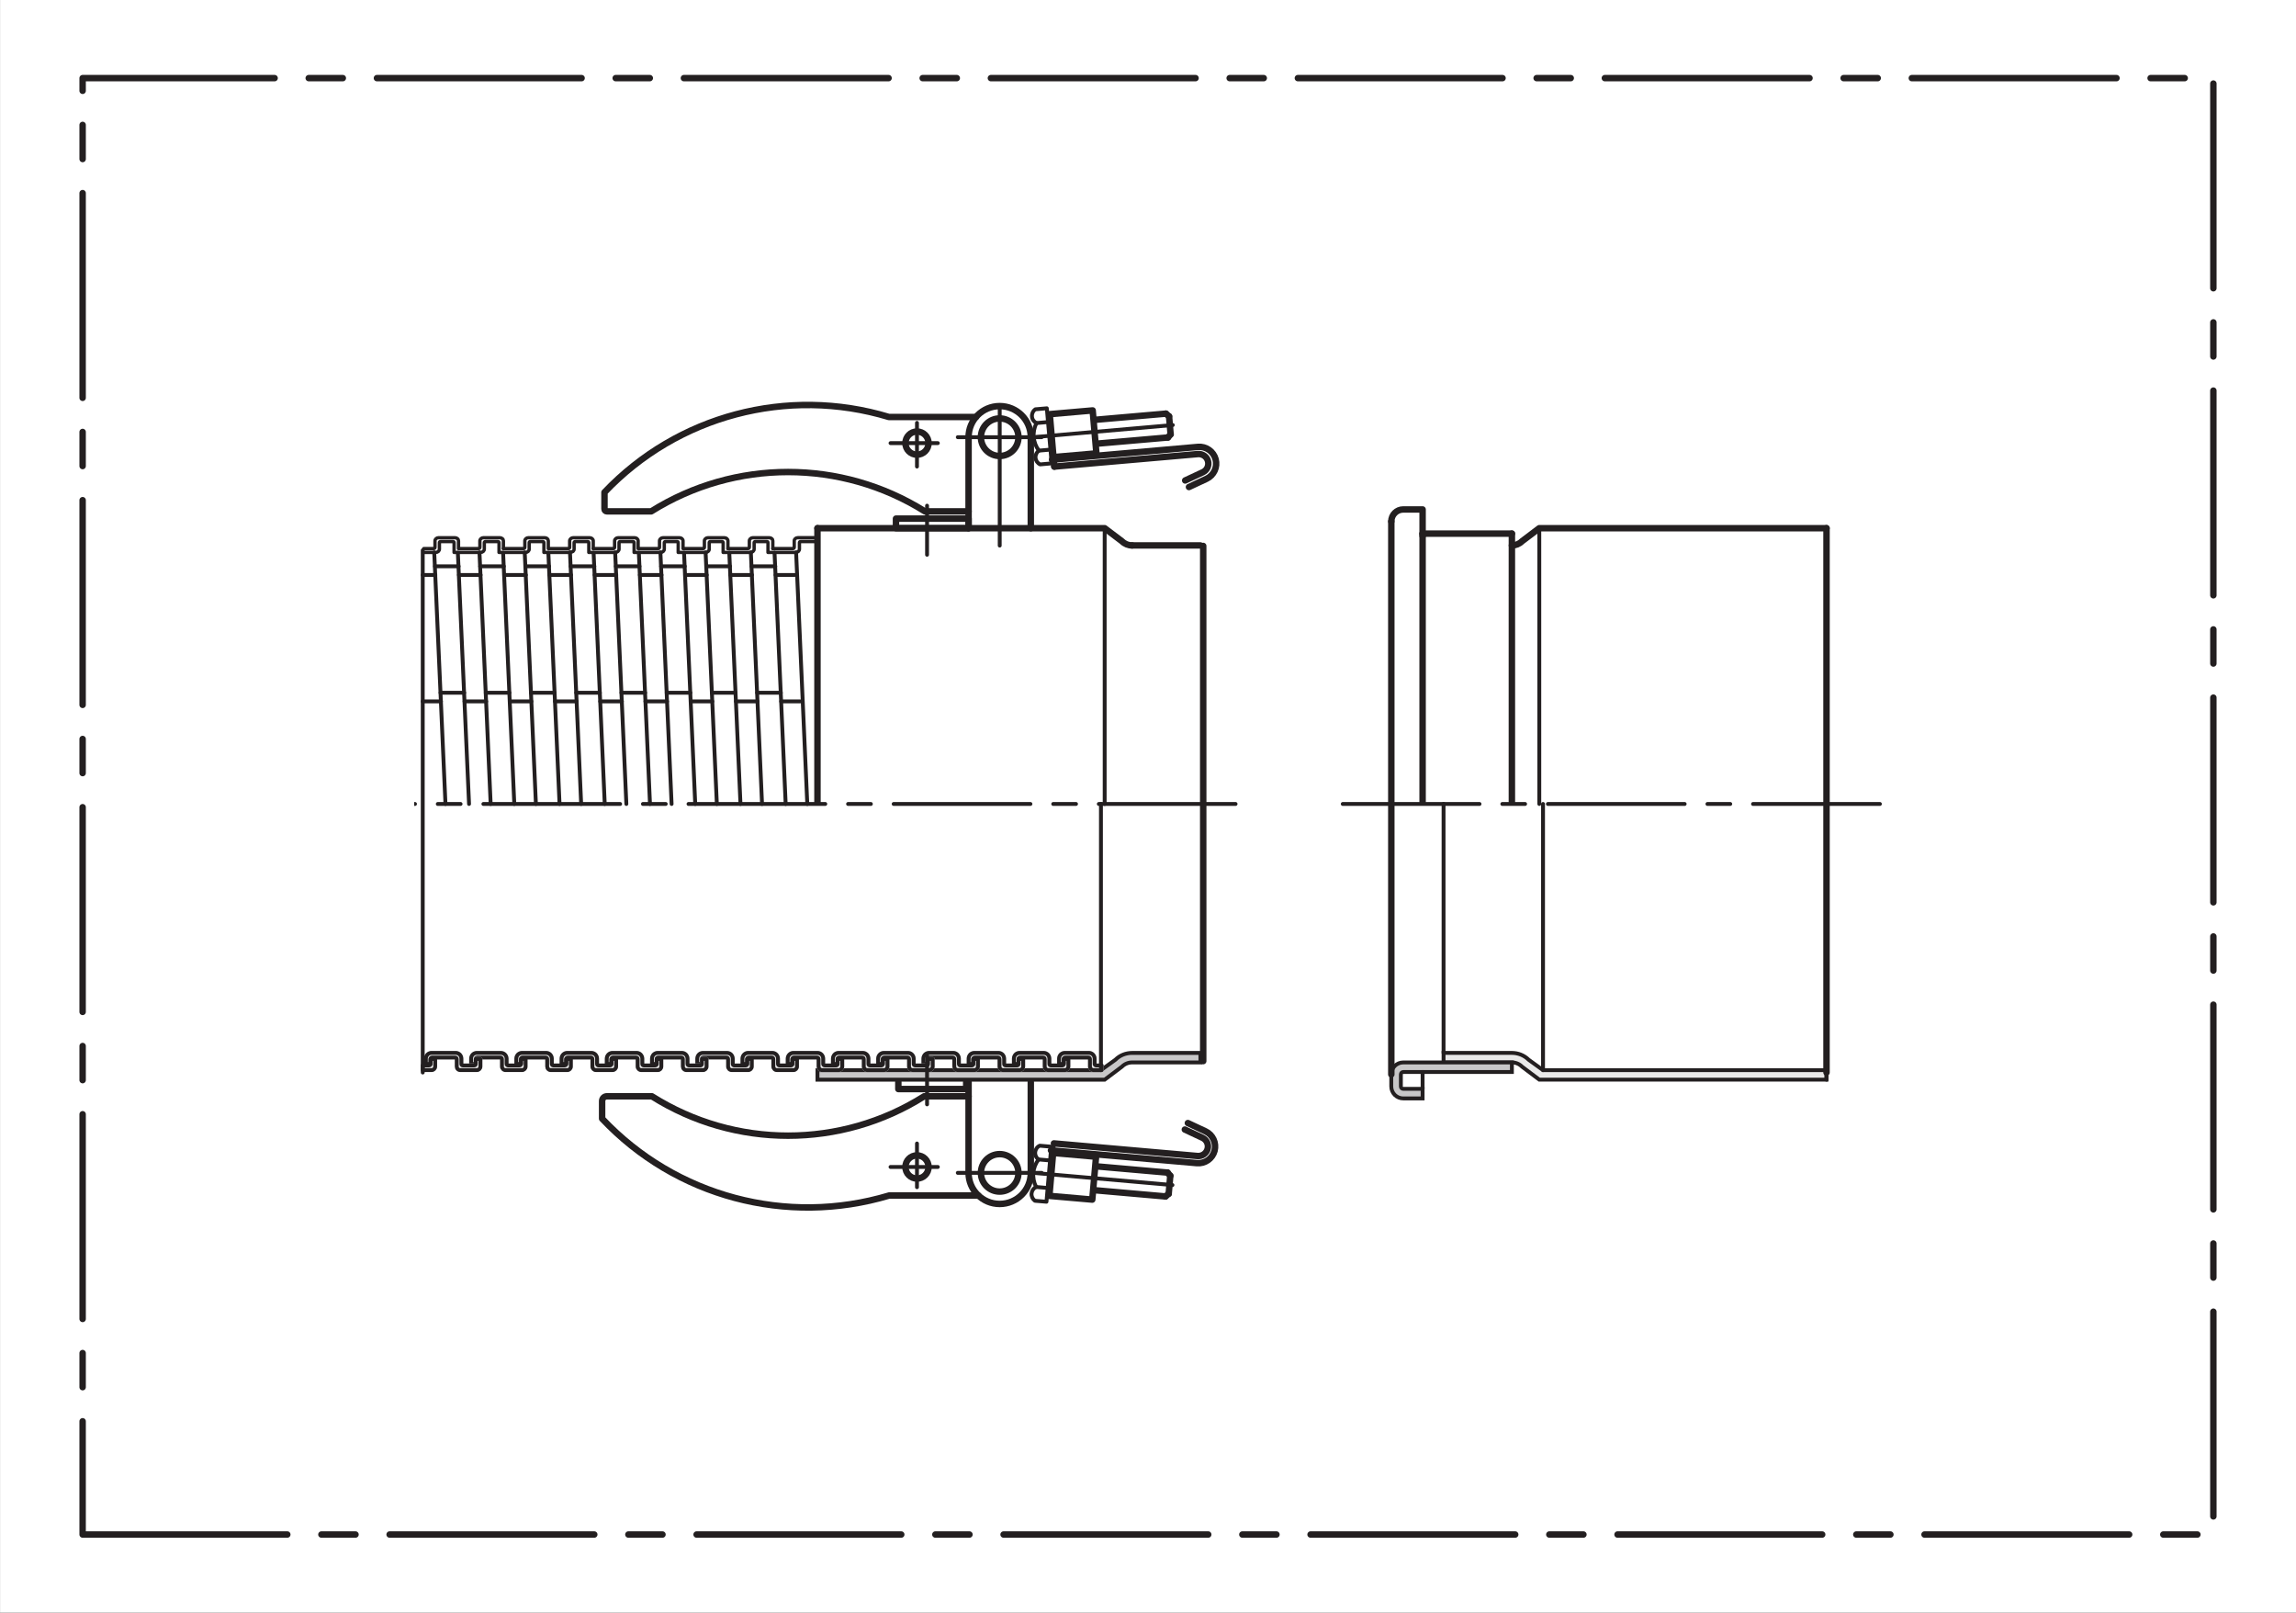 <?xml version="1.0" encoding="UTF-8"?>
<svg xmlns="http://www.w3.org/2000/svg" xmlns:xlink="http://www.w3.org/1999/xlink" width="178pt" height="125pt" viewBox="0 0 178 125" version="1.1">
<rect x="0" y="0" width="178" height="125" fill="#333333" stroke="none"/>
<defs>
<clipPath id="clip1">
  <path d="M 32.109 62 L 96 62 L 96 63 L 32.109 63 Z M 32.109 62 "/>
</clipPath>
<clipPath id="clip2">
  <path d="M 103 62 L 145.891 62 L 145.891 63 L 103 63 Z M 103 62 "/>
</clipPath>
</defs>
<g id="surface1">
<path style=" stroke:none;fill-rule:nonzero;fill:rgb(100%,100%,100%);fill-opacity:1;" d="M 0.004 125 L 178 125 L 178 0 L 0.004 0 Z M 0.004 125 "/>
<path style="fill:none;stroke-width:0.498;stroke-linecap:round;stroke-linejoin:round;stroke:rgb(13.73%,12.16%,12.549%);stroke-opacity:1;stroke-dasharray:15.867,2.644,2.644,2.644;stroke-miterlimit:4;" d="M 6.406 6.055 L 171.594 6.055 L 171.594 118.945 L 6.406 118.945 Z M 6.406 6.055 " transform="matrix(1,0,0,-1,0,125)"/>
<path style="fill:none;stroke-width:0.115;stroke-linecap:round;stroke-linejoin:round;stroke:rgb(58.58%,60.983%,63.802%);stroke-opacity:1;stroke-miterlimit:4;" d="M 0.001 -0.001 C 0.208 0.21 0.494 0.327 0.791 0.327 L 6.083 0.327 L 6.083 1.065 L 0.791 1.065 C 0.302 1.065 -0.167 0.878 -0.51 0.534 L -1.627 -0.271 L -23.604 -0.271 L -23.604 -1.009 L -1.338 -1.009 Z M 0.001 -0.001 " transform="matrix(1,0,0,-1,86.979,82.678)"/>
<path style=" stroke:none;fill-rule:nonzero;fill:rgb(78.432%,78.04%,78.137%);fill-opacity:1;" d="M 85.641 83.688 L 63.375 83.688 L 63.375 82.949 L 85.352 82.949 L 86.469 82.145 C 86.812 81.801 87.281 81.613 87.766 81.613 L 93.062 81.613 L 93.062 82.352 L 87.766 82.352 C 87.473 82.352 87.188 82.469 86.98 82.68 L 85.641 83.688 "/>
<path style="fill:none;stroke-width:0.3;stroke-linecap:butt;stroke-linejoin:miter;stroke:rgb(13.73%,12.16%,12.549%);stroke-opacity:1;stroke-miterlimit:4;" d="M -0 0.001 L -22.266 0.001 L -22.266 0.739 L -0.289 0.739 L 0.828 1.544 C 1.171 1.888 1.64 2.075 2.125 2.075 L 7.421 2.075 L 7.421 1.337 L 2.125 1.337 C 1.832 1.337 1.546 1.22 1.339 1.009 Z M -0 0.001 " transform="matrix(1,0,0,-1,85.641,83.689)"/>
<path style="fill:none;stroke-width:0.3;stroke-linecap:round;stroke-linejoin:round;stroke:rgb(85.742%,86.476%,88.193%);stroke-opacity:1;stroke-miterlimit:4;" d="M -0.001 0.001 L -1.865 0.001 C -1.982 0.001 -2.095 -0.046 -2.177 -0.128 C -2.263 -0.214 -2.31 -0.327 -2.31 -0.444 L -2.31 -0.862 L -1.947 -0.862 L -1.947 -0.472 C -1.947 -0.409 -1.9 -0.362 -1.837 -0.362 L -0.029 -0.362 C 0.002 -0.362 0.03 -0.374 0.049 -0.393 C 0.073 -0.417 0.084 -0.444 0.084 -0.472 L 0.084 -1.057 C 0.084 -1.132 0.112 -1.202 0.167 -1.253 C 0.217 -1.307 0.288 -1.335 0.362 -1.335 L 1.643 -1.335 C 1.795 -1.335 1.92 -1.21 1.92 -1.057 L 1.92 -0.472 L 1.557 -0.472 L 1.557 -0.862 C 1.557 -0.889 1.545 -0.921 1.526 -0.94 C 1.506 -0.964 1.475 -0.972 1.448 -0.972 L 0.557 -0.972 C 0.526 -0.972 0.499 -0.964 0.479 -0.94 C 0.456 -0.921 0.448 -0.889 0.448 -0.862 L 0.448 -0.444 C 0.448 -0.327 0.397 -0.214 0.315 -0.128 C 0.233 -0.046 0.12 0.001 -0.001 0.001 Z M -0.001 0.001 " transform="matrix(1,0,0,-1,73.896,81.611)"/>
<path style="fill:none;stroke-width:0.3;stroke-linecap:round;stroke-linejoin:round;stroke:rgb(85.742%,86.476%,88.193%);stroke-opacity:1;stroke-miterlimit:4;" d="M -0.001 0.001 L -1.864 0.001 C -1.985 0.001 -2.098 -0.046 -2.18 -0.128 C -2.262 -0.214 -2.309 -0.327 -2.309 -0.444 L -2.309 -0.862 L -1.95 -0.862 L -1.95 -0.472 C -1.95 -0.444 -1.938 -0.417 -1.915 -0.393 C -1.895 -0.374 -1.868 -0.362 -1.837 -0.362 L -0.032 -0.362 C 0.035 -0.362 0.085 -0.409 0.085 -0.472 L 0.085 -1.057 C 0.085 -1.21 0.206 -1.335 0.363 -1.335 L 1.644 -1.335 C 1.796 -1.335 1.921 -1.21 1.921 -1.057 L 1.921 -0.472 L 1.558 -0.472 L 1.558 -0.862 C 1.558 -0.889 1.546 -0.921 1.527 -0.94 C 1.503 -0.964 1.476 -0.972 1.449 -0.972 L 0.558 -0.972 C 0.527 -0.972 0.499 -0.964 0.48 -0.94 C 0.456 -0.921 0.445 -0.889 0.445 -0.862 L 0.445 -0.444 C 0.445 -0.327 0.398 -0.214 0.316 -0.128 C 0.23 -0.046 0.117 0.001 -0.001 0.001 Z M -0.001 0.001 " transform="matrix(1,0,0,-1,77.403,81.611)"/>
<path style="fill:none;stroke-width:0.3;stroke-linecap:round;stroke-linejoin:round;stroke:rgb(85.742%,86.476%,88.193%);stroke-opacity:1;stroke-miterlimit:4;" d="M 0.001 0.001 L -1.862 0.001 C -1.983 0.001 -2.096 -0.046 -2.179 -0.128 C -2.261 -0.214 -2.311 -0.327 -2.311 -0.444 L -2.311 -0.862 L -1.948 -0.862 L -1.948 -0.472 C -1.948 -0.409 -1.897 -0.362 -1.835 -0.362 L -0.026 -0.362 C 0.001 -0.362 0.029 -0.374 0.052 -0.393 C 0.071 -0.417 0.083 -0.444 0.083 -0.472 L 0.083 -1.057 C 0.083 -1.132 0.111 -1.202 0.165 -1.253 C 0.22 -1.307 0.29 -1.335 0.361 -1.335 L 1.642 -1.335 C 1.794 -1.335 1.919 -1.21 1.919 -1.057 L 1.919 -0.472 L 1.56 -0.472 L 1.56 -0.862 C 1.56 -0.889 1.544 -0.921 1.525 -0.94 C 1.505 -0.964 1.478 -0.972 1.446 -0.972 L 0.556 -0.972 C 0.528 -0.972 0.497 -0.964 0.478 -0.94 C 0.458 -0.921 0.446 -0.889 0.446 -0.862 L 0.446 -0.444 C 0.446 -0.327 0.4 -0.214 0.314 -0.128 C 0.232 -0.046 0.118 0.001 0.001 0.001 Z M 0.001 0.001 " transform="matrix(1,0,0,-1,80.909,81.611)"/>
<path style="fill:none;stroke-width:0.3;stroke-linecap:round;stroke-linejoin:round;stroke:rgb(85.742%,86.476%,88.193%);stroke-opacity:1;stroke-miterlimit:4;" d="M -0.002 0.001 L -1.865 0.001 C -1.982 0.001 -2.096 -0.046 -2.182 -0.128 C -2.264 -0.214 -2.311 -0.327 -2.311 -0.444 L -2.311 -0.862 L -1.947 -0.862 L -1.947 -0.472 C -1.947 -0.409 -1.9 -0.362 -1.838 -0.362 L -0.029 -0.362 C 0.033 -0.362 0.08 -0.409 0.08 -0.472 L 0.08 -1.057 C 0.08 -1.21 0.205 -1.335 0.361 -1.335 L 0.994 -1.335 L 0.994 -0.972 L 0.557 -0.972 C 0.525 -0.972 0.498 -0.964 0.479 -0.94 C 0.455 -0.921 0.447 -0.889 0.447 -0.862 L 0.447 -0.444 C 0.447 -0.327 0.397 -0.214 0.314 -0.128 C 0.232 -0.046 0.119 0.001 -0.002 0.001 Z M -0.002 0.001 " transform="matrix(1,0,0,-1,84.416,81.611)"/>
<path style=" stroke:none;fill-rule:nonzero;fill:rgb(91.373%,91.216%,91.255%);fill-opacity:1;" d="M 84.73 81.738 C 84.816 81.824 84.863 81.938 84.863 82.055 L 84.863 82.473 C 84.863 82.5 84.871 82.531 84.895 82.551 C 84.914 82.574 84.941 82.582 84.973 82.582 L 85.41 82.582 L 85.41 82.945 L 84.777 82.945 C 84.625 82.945 84.5 82.82 84.5 82.668 L 84.5 82.082 C 84.5 82.02 84.449 81.973 84.387 81.973 L 82.578 81.973 C 82.52 81.973 82.469 82.02 82.469 82.082 L 82.469 82.473 L 82.105 82.473 L 82.105 82.055 C 82.105 81.938 82.152 81.824 82.234 81.738 C 82.32 81.656 82.434 81.609 82.551 81.609 L 84.414 81.609 C 84.535 81.609 84.648 81.656 84.73 81.738 M 81.227 81.738 C 81.309 81.824 81.355 81.938 81.355 82.055 L 81.355 82.473 C 81.355 82.5 81.367 82.531 81.387 82.551 C 81.406 82.574 81.438 82.582 81.465 82.582 L 82.355 82.582 C 82.387 82.582 82.414 82.574 82.438 82.551 C 82.457 82.531 82.469 82.5 82.469 82.473 L 82.469 82.082 L 82.828 82.082 L 82.828 82.668 C 82.828 82.82 82.703 82.945 82.551 82.945 L 81.273 82.945 C 81.199 82.945 81.125 82.918 81.074 82.863 C 81.023 82.812 80.992 82.742 80.992 82.668 L 80.992 82.082 C 80.992 82.051 80.98 82.027 80.961 82.004 C 80.941 81.984 80.91 81.973 80.879 81.973 L 79.074 81.973 C 79.012 81.973 78.961 82.02 78.961 82.082 L 78.961 82.473 L 78.602 82.473 L 78.602 82.055 C 78.602 81.938 78.648 81.824 78.73 81.738 C 78.812 81.656 78.926 81.609 79.043 81.609 L 80.91 81.609 C 81.027 81.609 81.141 81.656 81.227 81.738 M 77.719 81.738 C 77.801 81.824 77.848 81.938 77.848 82.055 L 77.848 82.473 C 77.848 82.5 77.859 82.531 77.879 82.551 C 77.902 82.574 77.93 82.582 77.961 82.582 L 78.852 82.582 C 78.879 82.582 78.906 82.574 78.93 82.551 C 78.949 82.531 78.961 82.5 78.961 82.473 L 78.961 82.082 L 79.324 82.082 L 79.324 82.668 C 79.324 82.82 79.199 82.945 79.043 82.945 L 77.766 82.945 C 77.609 82.945 77.488 82.82 77.488 82.668 L 77.488 82.082 C 77.488 82.02 77.438 81.973 77.375 81.973 L 75.566 81.973 C 75.535 81.973 75.508 81.984 75.488 82.004 C 75.465 82.027 75.453 82.051 75.453 82.082 L 75.453 82.473 L 75.094 82.473 L 75.094 82.055 C 75.094 81.938 75.141 81.824 75.223 81.738 C 75.309 81.656 75.418 81.609 75.539 81.609 L 77.402 81.609 C 77.523 81.609 77.633 81.656 77.719 81.738 M 74.211 81.738 C 74.293 81.824 74.34 81.938 74.34 82.055 L 74.34 82.473 C 74.34 82.5 74.355 82.531 74.375 82.551 C 74.395 82.574 74.422 82.582 74.453 82.582 L 75.344 82.582 C 75.371 82.582 75.402 82.574 75.422 82.551 C 75.445 82.531 75.453 82.5 75.453 82.473 L 75.453 82.082 L 75.816 82.082 L 75.816 82.668 C 75.816 82.82 75.691 82.945 75.539 82.945 L 74.258 82.945 C 74.184 82.945 74.113 82.918 74.062 82.863 C 74.008 82.812 73.98 82.742 73.98 82.668 L 73.98 82.082 C 73.98 82.051 73.969 82.027 73.945 82.004 C 73.926 81.984 73.898 81.973 73.867 81.973 L 72.059 81.973 C 71.996 81.973 71.949 82.02 71.949 82.082 L 71.949 82.473 L 71.586 82.473 L 71.586 82.055 C 71.586 81.938 71.633 81.824 71.715 81.738 C 71.801 81.656 71.914 81.609 72.031 81.609 L 73.898 81.609 C 74.016 81.609 74.129 81.656 74.211 81.738 "/>
<path style="fill:none;stroke-width:0.3;stroke-linecap:round;stroke-linejoin:round;stroke:rgb(13.73%,12.16%,12.549%);stroke-opacity:1;stroke-miterlimit:4;" d="M -0.001 0.001 C 0.085 -0.085 0.132 -0.198 0.132 -0.315 L 0.132 -0.733 C 0.132 -0.76 0.14 -0.792 0.164 -0.811 C 0.183 -0.835 0.21 -0.843 0.242 -0.843 L 0.679 -0.843 L 0.679 -1.206 L 0.046 -1.206 C -0.106 -1.206 -0.231 -1.081 -0.231 -0.928 L -0.231 -0.343 C -0.231 -0.28 -0.282 -0.233 -0.344 -0.233 L -2.153 -0.233 C -2.211 -0.233 -2.262 -0.28 -2.262 -0.343 L -2.262 -0.733 L -2.626 -0.733 L -2.626 -0.315 C -2.626 -0.198 -2.579 -0.085 -2.497 0.001 C -2.411 0.083 -2.297 0.13 -2.18 0.13 L -0.317 0.13 C -0.196 0.13 -0.083 0.083 -0.001 0.001 " transform="matrix(1,0,0,-1,84.731,81.74)"/>
<path style="fill:none;stroke-width:0.3;stroke-linecap:round;stroke-linejoin:round;stroke:rgb(13.73%,12.16%,12.549%);stroke-opacity:1;stroke-miterlimit:4;" d="M 0.002 0.001 C 0.084 -0.085 0.13 -0.198 0.13 -0.315 L 0.13 -0.733 C 0.13 -0.76 0.142 -0.792 0.162 -0.811 C 0.181 -0.835 0.212 -0.843 0.24 -0.843 L 1.13 -0.843 C 1.162 -0.843 1.189 -0.835 1.212 -0.811 C 1.232 -0.792 1.244 -0.76 1.244 -0.733 L 1.244 -0.343 L 1.603 -0.343 L 1.603 -0.928 C 1.603 -1.081 1.478 -1.206 1.326 -1.206 L 0.048 -1.206 C -0.026 -1.206 -0.1 -1.178 -0.151 -1.124 C -0.202 -1.073 -0.233 -1.003 -0.233 -0.928 L -0.233 -0.343 C -0.233 -0.311 -0.245 -0.288 -0.264 -0.264 C -0.284 -0.245 -0.315 -0.233 -0.346 -0.233 L -2.151 -0.233 C -2.213 -0.233 -2.264 -0.28 -2.264 -0.343 L -2.264 -0.733 L -2.623 -0.733 L -2.623 -0.315 C -2.623 -0.198 -2.577 -0.085 -2.495 0.001 C -2.413 0.083 -2.299 0.13 -2.182 0.13 L -0.315 0.13 C -0.198 0.13 -0.084 0.083 0.002 0.001 " transform="matrix(1,0,0,-1,81.225,81.74)"/>
<path style="fill:none;stroke-width:0.3;stroke-linecap:round;stroke-linejoin:round;stroke:rgb(13.73%,12.16%,12.549%);stroke-opacity:1;stroke-miterlimit:4;" d="M 0.002 0.001 C 0.084 -0.085 0.131 -0.198 0.131 -0.315 L 0.131 -0.733 C 0.131 -0.76 0.142 -0.792 0.162 -0.811 C 0.185 -0.835 0.213 -0.843 0.244 -0.843 L 1.135 -0.843 C 1.162 -0.843 1.189 -0.835 1.213 -0.811 C 1.232 -0.792 1.244 -0.76 1.244 -0.733 L 1.244 -0.343 L 1.607 -0.343 L 1.607 -0.928 C 1.607 -1.081 1.482 -1.206 1.326 -1.206 L 0.049 -1.206 C -0.108 -1.206 -0.229 -1.081 -0.229 -0.928 L -0.229 -0.343 C -0.229 -0.28 -0.28 -0.233 -0.342 -0.233 L -2.151 -0.233 C -2.182 -0.233 -2.209 -0.245 -2.229 -0.264 C -2.252 -0.288 -2.264 -0.311 -2.264 -0.343 L -2.264 -0.733 L -2.623 -0.733 L -2.623 -0.315 C -2.623 -0.198 -2.576 -0.085 -2.494 0.001 C -2.408 0.083 -2.299 0.13 -2.178 0.13 L -0.315 0.13 C -0.194 0.13 -0.084 0.083 0.002 0.001 " transform="matrix(1,0,0,-1,77.717,81.74)"/>
<path style="fill:none;stroke-width:0.3;stroke-linecap:round;stroke-linejoin:round;stroke:rgb(13.73%,12.16%,12.549%);stroke-opacity:1;stroke-miterlimit:4;" d="M 0.001 0.001 C 0.083 -0.085 0.13 -0.198 0.13 -0.315 L 0.13 -0.733 C 0.13 -0.76 0.145 -0.792 0.165 -0.811 C 0.185 -0.835 0.212 -0.843 0.243 -0.843 L 1.134 -0.843 C 1.161 -0.843 1.192 -0.835 1.212 -0.811 C 1.235 -0.792 1.243 -0.76 1.243 -0.733 L 1.243 -0.343 L 1.606 -0.343 L 1.606 -0.928 C 1.606 -1.081 1.481 -1.206 1.329 -1.206 L 0.048 -1.206 C -0.026 -1.206 -0.097 -1.178 -0.147 -1.124 C -0.202 -1.073 -0.23 -1.003 -0.23 -0.928 L -0.23 -0.343 C -0.23 -0.311 -0.241 -0.288 -0.265 -0.264 C -0.284 -0.245 -0.312 -0.233 -0.343 -0.233 L -2.151 -0.233 C -2.214 -0.233 -2.261 -0.28 -2.261 -0.343 L -2.261 -0.733 L -2.624 -0.733 L -2.624 -0.315 C -2.624 -0.198 -2.577 -0.085 -2.495 0.001 C -2.409 0.083 -2.296 0.13 -2.179 0.13 L -0.312 0.13 C -0.194 0.13 -0.081 0.083 0.001 0.001 Z M 0.001 0.001 " transform="matrix(1,0,0,-1,74.21,81.74)"/>
<path style="fill:none;stroke-width:0.115;stroke-linecap:round;stroke-linejoin:round;stroke:rgb(85.742%,86.476%,88.193%);stroke-opacity:1;stroke-miterlimit:4;" d="M -0.001 0.001 L -1.868 0.001 C -1.981 0.001 -2.098 -0.046 -2.18 -0.128 C -2.262 -0.214 -2.309 -0.327 -2.309 -0.444 L -2.309 -0.862 L -1.95 -0.862 L -1.95 -0.472 C -1.95 -0.444 -1.938 -0.417 -1.919 -0.393 C -1.895 -0.374 -1.868 -0.362 -1.837 -0.362 L -0.028 -0.362 C 0.034 -0.362 0.081 -0.409 0.081 -0.472 L 0.081 -1.057 C 0.081 -1.132 0.113 -1.202 0.163 -1.253 C 0.214 -1.307 0.288 -1.335 0.363 -1.335 L 1.64 -1.335 C 1.796 -1.335 1.917 -1.21 1.917 -1.057 L 1.917 -0.472 L 1.558 -0.472 L 1.558 -0.862 C 1.558 -0.889 1.546 -0.921 1.527 -0.94 C 1.503 -0.964 1.476 -0.972 1.448 -0.972 L 0.558 -0.972 C 0.527 -0.972 0.499 -0.964 0.476 -0.94 C 0.456 -0.921 0.445 -0.889 0.445 -0.862 L 0.445 -0.444 C 0.445 -0.327 0.398 -0.214 0.316 -0.128 C 0.23 -0.046 0.116 0.001 -0.001 0.001 Z M -0.001 0.001 " transform="matrix(1,0,0,-1,56.364,81.611)"/>
<path style="fill:none;stroke-width:0.3;stroke-linecap:round;stroke-linejoin:round;stroke:rgb(85.742%,86.476%,88.193%);stroke-opacity:1;stroke-miterlimit:4;" d="M 0.001 0.001 L -1.866 0.001 C -1.983 0.001 -2.097 -0.046 -2.179 -0.128 C -2.265 -0.214 -2.311 -0.327 -2.311 -0.444 L -2.311 -0.862 L -1.948 -0.862 L -1.948 -0.472 C -1.948 -0.409 -1.897 -0.362 -1.835 -0.362 L -0.026 -0.362 C 0.032 -0.362 0.083 -0.409 0.083 -0.472 L 0.083 -1.057 C 0.083 -1.132 0.114 -1.202 0.165 -1.253 C 0.216 -1.307 0.29 -1.335 0.36 -1.335 L 1.642 -1.335 C 1.794 -1.335 1.919 -1.21 1.919 -1.057 L 1.919 -0.472 L 1.56 -0.472 L 1.56 -0.862 C 1.56 -0.925 1.509 -0.972 1.446 -0.972 L 0.556 -0.972 C 0.497 -0.972 0.446 -0.925 0.446 -0.862 L 0.446 -0.444 C 0.446 -0.327 0.4 -0.214 0.314 -0.128 C 0.232 -0.046 0.118 0.001 0.001 0.001 Z M 0.001 0.001 " transform="matrix(1,0,0,-1,59.87,81.611)"/>
<path style="fill:none;stroke-width:0.3;stroke-linecap:round;stroke-linejoin:round;stroke:rgb(85.742%,86.476%,88.193%);stroke-opacity:1;stroke-miterlimit:4;" d="M -0.001 0.001 L -1.864 0.001 C -1.981 0.001 -2.095 -0.046 -2.177 -0.128 C -2.263 -0.214 -2.31 -0.327 -2.31 -0.444 L -2.31 -0.862 L -1.946 -0.862 L -1.946 -0.472 C -1.946 -0.409 -1.896 -0.362 -1.837 -0.362 L -0.028 -0.362 C 0.034 -0.362 0.085 -0.409 0.085 -0.472 L 0.085 -1.057 C 0.085 -1.132 0.112 -1.202 0.163 -1.253 C 0.218 -1.307 0.288 -1.335 0.362 -1.335 L 1.644 -1.335 C 1.796 -1.335 1.921 -1.21 1.921 -1.057 L 1.921 -0.472 L 1.558 -0.472 L 1.558 -0.862 C 1.558 -0.889 1.546 -0.921 1.526 -0.94 C 1.503 -0.964 1.479 -0.972 1.448 -0.972 L 0.558 -0.972 C 0.526 -0.972 0.499 -0.964 0.479 -0.94 C 0.46 -0.921 0.444 -0.889 0.444 -0.862 L 0.444 -0.444 C 0.444 -0.327 0.397 -0.214 0.315 -0.128 C 0.233 -0.046 0.12 0.001 -0.001 0.001 Z M -0.001 0.001 " transform="matrix(1,0,0,-1,63.376,81.611)"/>
<path style="fill:none;stroke-width:0.3;stroke-linecap:round;stroke-linejoin:round;stroke:rgb(85.742%,86.476%,88.193%);stroke-opacity:1;stroke-miterlimit:4;" d="M -0 0.001 L -1.863 0.001 C -1.981 0.001 -2.094 -0.046 -2.18 -0.128 C -2.262 -0.214 -2.309 -0.327 -2.309 -0.444 L -2.309 -0.862 L -1.949 -0.862 L -1.949 -0.472 C -1.949 -0.444 -1.938 -0.417 -1.914 -0.393 C -1.895 -0.374 -1.867 -0.362 -1.836 -0.362 L -0.028 -0.362 C -0 -0.362 0.031 -0.374 0.051 -0.393 C 0.07 -0.417 0.082 -0.444 0.082 -0.472 L 0.082 -1.057 C 0.082 -1.132 0.113 -1.202 0.164 -1.253 C 0.219 -1.307 0.289 -1.335 0.363 -1.335 L 1.644 -1.335 C 1.797 -1.335 1.922 -1.21 1.922 -1.057 L 1.922 -0.472 L 1.558 -0.472 L 1.558 -0.862 C 1.558 -0.889 1.547 -0.921 1.527 -0.94 C 1.504 -0.964 1.476 -0.972 1.445 -0.972 L 0.558 -0.972 C 0.527 -0.972 0.5 -0.964 0.476 -0.94 C 0.457 -0.921 0.445 -0.889 0.445 -0.862 L 0.445 -0.444 C 0.445 -0.327 0.398 -0.214 0.316 -0.128 C 0.23 -0.046 0.117 0.001 -0 0.001 Z M -0 0.001 " transform="matrix(1,0,0,-1,66.883,81.611)"/>
<path style="fill:none;stroke-width:0.3;stroke-linecap:round;stroke-linejoin:round;stroke:rgb(85.742%,86.476%,88.193%);stroke-opacity:1;stroke-miterlimit:4;" d="M 0.002 0.001 L -1.862 0.001 C -1.983 0.001 -2.096 -0.046 -2.178 -0.128 C -2.264 -0.214 -2.311 -0.327 -2.311 -0.444 L -2.311 -0.862 L -1.948 -0.862 L -1.948 -0.472 C -1.948 -0.444 -1.936 -0.417 -1.916 -0.393 C -1.893 -0.374 -1.866 -0.362 -1.834 -0.362 L -0.026 -0.362 C 0.033 -0.362 0.084 -0.409 0.084 -0.472 L 0.084 -1.057 C 0.084 -1.132 0.111 -1.202 0.166 -1.253 C 0.216 -1.307 0.291 -1.335 0.361 -1.335 L 1.642 -1.335 C 1.795 -1.335 1.92 -1.21 1.92 -1.057 L 1.92 -0.472 L 1.56 -0.472 L 1.56 -0.862 C 1.56 -0.925 1.509 -0.972 1.447 -0.972 L 0.556 -0.972 C 0.494 -0.972 0.447 -0.925 0.447 -0.862 L 0.447 -0.444 C 0.447 -0.327 0.4 -0.214 0.314 -0.128 C 0.232 -0.046 0.119 0.001 0.002 0.001 Z M 0.002 0.001 " transform="matrix(1,0,0,-1,70.389,81.611)"/>
<path style=" stroke:none;fill-rule:nonzero;fill:rgb(91.373%,91.216%,91.255%);fill-opacity:1;" d="M 70.703 81.738 C 70.789 81.824 70.836 81.938 70.836 82.055 L 70.836 82.473 C 70.836 82.535 70.883 82.582 70.945 82.582 L 71.836 82.582 C 71.898 82.582 71.949 82.535 71.949 82.473 L 71.949 82.082 L 72.309 82.082 L 72.309 82.668 C 72.309 82.82 72.184 82.945 72.031 82.945 L 70.75 82.945 C 70.68 82.945 70.605 82.918 70.555 82.863 C 70.5 82.812 70.473 82.742 70.473 82.668 L 70.473 82.082 C 70.473 82.02 70.422 81.973 70.363 81.973 L 68.555 81.973 C 68.523 81.973 68.496 81.984 68.473 82.004 C 68.453 82.027 68.441 82.051 68.441 82.082 L 68.441 82.473 L 68.078 82.473 L 68.078 82.055 C 68.078 81.938 68.125 81.824 68.211 81.738 C 68.293 81.656 68.406 81.609 68.527 81.609 L 70.391 81.609 C 70.508 81.609 70.621 81.656 70.703 81.738 M 67.199 81.738 C 67.281 81.824 67.328 81.938 67.328 82.055 L 67.328 82.473 C 67.328 82.5 67.34 82.531 67.359 82.551 C 67.383 82.574 67.41 82.582 67.441 82.582 L 68.328 82.582 C 68.359 82.582 68.387 82.574 68.41 82.551 C 68.43 82.531 68.441 82.5 68.441 82.473 L 68.441 82.082 L 68.805 82.082 L 68.805 82.668 C 68.805 82.82 68.68 82.945 68.527 82.945 L 67.246 82.945 C 67.172 82.945 67.102 82.918 67.047 82.863 C 66.996 82.812 66.965 82.742 66.965 82.668 L 66.965 82.082 C 66.965 82.051 66.953 82.027 66.934 82.004 C 66.914 81.984 66.883 81.973 66.855 81.973 L 65.047 81.973 C 65.016 81.973 64.988 81.984 64.969 82.004 C 64.945 82.027 64.934 82.051 64.934 82.082 L 64.934 82.473 L 64.574 82.473 L 64.574 82.055 C 64.574 81.938 64.621 81.824 64.703 81.738 C 64.785 81.656 64.902 81.609 65.02 81.609 L 66.883 81.609 C 67 81.609 67.113 81.656 67.199 81.738 M 63.691 81.738 C 63.773 81.824 63.82 81.938 63.82 82.055 L 63.82 82.473 C 63.82 82.5 63.832 82.531 63.855 82.551 C 63.875 82.574 63.902 82.582 63.934 82.582 L 64.824 82.582 C 64.852 82.582 64.879 82.574 64.902 82.551 C 64.922 82.531 64.934 82.5 64.934 82.473 L 64.934 82.082 L 65.297 82.082 L 65.297 82.668 C 65.297 82.82 65.172 82.945 65.02 82.945 L 63.738 82.945 C 63.664 82.945 63.594 82.918 63.539 82.863 C 63.488 82.812 63.461 82.742 63.461 82.668 L 63.461 82.082 C 63.461 82.02 63.41 81.973 63.348 81.973 L 61.539 81.973 C 61.48 81.973 61.43 82.02 61.43 82.082 L 61.43 82.473 L 61.066 82.473 L 61.066 82.055 C 61.066 81.938 61.113 81.824 61.199 81.738 C 61.281 81.656 61.395 81.609 61.512 81.609 L 63.375 81.609 C 63.496 81.609 63.609 81.656 63.691 81.738 M 60.184 81.738 C 60.27 81.824 60.316 81.938 60.316 82.055 L 60.316 82.473 C 60.316 82.535 60.367 82.582 60.426 82.582 L 61.316 82.582 C 61.379 82.582 61.43 82.535 61.43 82.473 L 61.43 82.082 L 61.789 82.082 L 61.789 82.668 C 61.789 82.82 61.664 82.945 61.512 82.945 L 60.23 82.945 C 60.156 82.945 60.086 82.918 60.035 82.863 C 59.984 82.812 59.953 82.742 59.953 82.668 L 59.953 82.082 C 59.953 82.02 59.902 81.973 59.844 81.973 L 58.035 81.973 C 57.973 81.973 57.922 82.02 57.922 82.082 L 57.922 82.473 L 57.559 82.473 L 57.559 82.055 C 57.559 81.938 57.605 81.824 57.691 81.738 C 57.773 81.656 57.887 81.609 58.004 81.609 L 59.871 81.609 C 59.988 81.609 60.102 81.656 60.184 81.738 M 56.68 81.738 C 56.762 81.824 56.809 81.938 56.809 82.055 L 56.809 82.473 C 56.809 82.5 56.82 82.531 56.84 82.551 C 56.863 82.574 56.891 82.582 56.918 82.582 L 57.812 82.582 C 57.84 82.582 57.867 82.574 57.891 82.551 C 57.91 82.531 57.922 82.5 57.922 82.473 L 57.922 82.082 L 58.285 82.082 L 58.285 82.668 C 58.285 82.82 58.16 82.945 58.004 82.945 L 56.727 82.945 C 56.652 82.945 56.578 82.918 56.527 82.863 C 56.477 82.812 56.445 82.742 56.445 82.668 L 56.445 82.082 C 56.445 82.02 56.398 81.973 56.336 81.973 L 54.527 81.973 C 54.496 81.973 54.469 81.984 54.449 82.004 C 54.426 82.027 54.414 82.051 54.414 82.082 L 54.414 82.473 L 54.055 82.473 L 54.055 82.055 C 54.055 81.938 54.102 81.824 54.184 81.738 C 54.266 81.656 54.379 81.609 54.496 81.609 L 56.363 81.609 C 56.48 81.609 56.594 81.656 56.68 81.738 "/>
<path style="fill:none;stroke-width:0.3;stroke-linecap:round;stroke-linejoin:round;stroke:rgb(13.73%,12.16%,12.549%);stroke-opacity:1;stroke-miterlimit:4;" d="M -0.001 0.001 C 0.085 -0.085 0.132 -0.198 0.132 -0.315 L 0.132 -0.733 C 0.132 -0.796 0.179 -0.843 0.241 -0.843 L 1.132 -0.843 C 1.194 -0.843 1.245 -0.796 1.245 -0.733 L 1.245 -0.343 L 1.605 -0.343 L 1.605 -0.928 C 1.605 -1.081 1.48 -1.206 1.327 -1.206 L 0.046 -1.206 C -0.024 -1.206 -0.099 -1.178 -0.149 -1.124 C -0.204 -1.073 -0.231 -1.003 -0.231 -0.928 L -0.231 -0.343 C -0.231 -0.28 -0.282 -0.233 -0.341 -0.233 L -2.149 -0.233 C -2.181 -0.233 -2.208 -0.245 -2.231 -0.264 C -2.251 -0.288 -2.263 -0.311 -2.263 -0.343 L -2.263 -0.733 L -2.626 -0.733 L -2.626 -0.315 C -2.626 -0.198 -2.579 -0.085 -2.493 0.001 C -2.411 0.083 -2.298 0.13 -2.177 0.13 L -0.313 0.13 C -0.196 0.13 -0.083 0.083 -0.001 0.001 " transform="matrix(1,0,0,-1,70.704,81.74)"/>
<path style="fill:none;stroke-width:0.3;stroke-linecap:round;stroke-linejoin:round;stroke:rgb(13.73%,12.16%,12.549%);stroke-opacity:1;stroke-miterlimit:4;" d="M 0.001 0.001 C 0.083 -0.085 0.13 -0.198 0.13 -0.315 L 0.13 -0.733 C 0.13 -0.76 0.142 -0.792 0.161 -0.811 C 0.185 -0.835 0.212 -0.843 0.243 -0.843 L 1.13 -0.843 C 1.161 -0.843 1.189 -0.835 1.212 -0.811 C 1.232 -0.792 1.243 -0.76 1.243 -0.733 L 1.243 -0.343 L 1.607 -0.343 L 1.607 -0.928 C 1.607 -1.081 1.482 -1.206 1.329 -1.206 L 0.048 -1.206 C -0.026 -1.206 -0.096 -1.178 -0.151 -1.124 C -0.202 -1.073 -0.233 -1.003 -0.233 -0.928 L -0.233 -0.343 C -0.233 -0.311 -0.245 -0.288 -0.264 -0.264 C -0.284 -0.245 -0.315 -0.233 -0.343 -0.233 L -2.151 -0.233 C -2.182 -0.233 -2.21 -0.245 -2.229 -0.264 C -2.253 -0.288 -2.264 -0.311 -2.264 -0.343 L -2.264 -0.733 L -2.624 -0.733 L -2.624 -0.315 C -2.624 -0.198 -2.577 -0.085 -2.495 0.001 C -2.413 0.083 -2.296 0.13 -2.178 0.13 L -0.315 0.13 C -0.198 0.13 -0.085 0.083 0.001 0.001 " transform="matrix(1,0,0,-1,67.198,81.74)"/>
<path style="fill:none;stroke-width:0.3;stroke-linecap:round;stroke-linejoin:round;stroke:rgb(13.73%,12.16%,12.549%);stroke-opacity:1;stroke-miterlimit:4;" d="M 0.001 0.001 C 0.083 -0.085 0.13 -0.198 0.13 -0.315 L 0.13 -0.733 C 0.13 -0.76 0.142 -0.792 0.165 -0.811 C 0.185 -0.835 0.212 -0.843 0.244 -0.843 L 1.134 -0.843 C 1.162 -0.843 1.189 -0.835 1.212 -0.811 C 1.232 -0.792 1.244 -0.76 1.244 -0.733 L 1.244 -0.343 L 1.607 -0.343 L 1.607 -0.928 C 1.607 -1.081 1.482 -1.206 1.33 -1.206 L 0.048 -1.206 C -0.026 -1.206 -0.096 -1.178 -0.151 -1.124 C -0.202 -1.073 -0.229 -1.003 -0.229 -0.928 L -0.229 -0.343 C -0.229 -0.28 -0.28 -0.233 -0.342 -0.233 L -2.151 -0.233 C -2.21 -0.233 -2.26 -0.28 -2.26 -0.343 L -2.26 -0.733 L -2.624 -0.733 L -2.624 -0.315 C -2.624 -0.198 -2.577 -0.085 -2.491 0.001 C -2.409 0.083 -2.295 0.13 -2.178 0.13 L -0.315 0.13 C -0.194 0.13 -0.081 0.083 0.001 0.001 " transform="matrix(1,0,0,-1,63.69,81.74)"/>
<path style="fill:none;stroke-width:0.3;stroke-linecap:round;stroke-linejoin:round;stroke:rgb(13.73%,12.16%,12.549%);stroke-opacity:1;stroke-miterlimit:4;" d="M -0 0.001 C 0.086 -0.085 0.132 -0.198 0.132 -0.315 L 0.132 -0.733 C 0.132 -0.796 0.183 -0.843 0.242 -0.843 L 1.132 -0.843 C 1.195 -0.843 1.246 -0.796 1.246 -0.733 L 1.246 -0.343 L 1.605 -0.343 L 1.605 -0.928 C 1.605 -1.081 1.48 -1.206 1.328 -1.206 L 0.046 -1.206 C -0.028 -1.206 -0.098 -1.178 -0.149 -1.124 C -0.2 -1.073 -0.231 -1.003 -0.231 -0.928 L -0.231 -0.343 C -0.231 -0.28 -0.282 -0.233 -0.34 -0.233 L -2.149 -0.233 C -2.211 -0.233 -2.262 -0.28 -2.262 -0.343 L -2.262 -0.733 L -2.625 -0.733 L -2.625 -0.315 C -2.625 -0.198 -2.579 -0.085 -2.493 0.001 C -2.411 0.083 -2.297 0.13 -2.18 0.13 L -0.313 0.13 C -0.196 0.13 -0.082 0.083 -0 0.001 " transform="matrix(1,0,0,-1,60.184,81.74)"/>
<path style="fill:none;stroke-width:0.3;stroke-linecap:round;stroke-linejoin:round;stroke:rgb(13.73%,12.16%,12.549%);stroke-opacity:1;stroke-miterlimit:4;" d="M 0.002 0.001 C 0.084 -0.085 0.131 -0.198 0.131 -0.315 L 0.131 -0.733 C 0.131 -0.76 0.142 -0.792 0.162 -0.811 C 0.185 -0.835 0.213 -0.843 0.24 -0.843 L 1.135 -0.843 C 1.162 -0.843 1.189 -0.835 1.213 -0.811 C 1.232 -0.792 1.244 -0.76 1.244 -0.733 L 1.244 -0.343 L 1.607 -0.343 L 1.607 -0.928 C 1.607 -1.081 1.482 -1.206 1.326 -1.206 L 0.049 -1.206 C -0.026 -1.206 -0.1 -1.178 -0.151 -1.124 C -0.201 -1.073 -0.233 -1.003 -0.233 -0.928 L -0.233 -0.343 C -0.233 -0.28 -0.28 -0.233 -0.342 -0.233 L -2.151 -0.233 C -2.182 -0.233 -2.209 -0.245 -2.229 -0.264 C -2.252 -0.288 -2.264 -0.311 -2.264 -0.343 L -2.264 -0.733 L -2.623 -0.733 L -2.623 -0.315 C -2.623 -0.198 -2.576 -0.085 -2.494 0.001 C -2.412 0.083 -2.299 0.13 -2.182 0.13 L -0.315 0.13 C -0.198 0.13 -0.084 0.083 0.002 0.001 Z M 0.002 0.001 " transform="matrix(1,0,0,-1,56.678,81.74)"/>
<path style="fill:none;stroke-width:0.115;stroke-linecap:round;stroke-linejoin:round;stroke:rgb(85.742%,86.476%,88.193%);stroke-opacity:1;stroke-miterlimit:4;" d="M -0.002 0.001 L -1.865 0.001 C -1.982 0.001 -2.096 -0.046 -2.178 -0.128 C -2.264 -0.214 -2.31 -0.327 -2.31 -0.444 L -2.31 -0.862 L -1.947 -0.862 L -1.947 -0.472 C -1.947 -0.444 -1.935 -0.417 -1.916 -0.393 C -1.893 -0.374 -1.865 -0.362 -1.838 -0.362 L -0.025 -0.362 C 0.033 -0.362 0.084 -0.409 0.084 -0.472 L 0.084 -1.057 C 0.084 -1.132 0.115 -1.202 0.166 -1.253 C 0.217 -1.307 0.287 -1.335 0.361 -1.335 L 1.643 -1.335 C 1.795 -1.335 1.92 -1.21 1.92 -1.057 L 1.92 -0.472 L 1.561 -0.472 L 1.561 -0.862 C 1.561 -0.889 1.545 -0.921 1.525 -0.94 C 1.506 -0.964 1.479 -0.972 1.447 -0.972 L 0.557 -0.972 C 0.529 -0.972 0.498 -0.964 0.479 -0.94 C 0.459 -0.921 0.447 -0.889 0.447 -0.862 L 0.447 -0.444 C 0.447 -0.327 0.4 -0.214 0.315 -0.128 C 0.233 -0.046 0.119 0.001 -0.002 0.001 Z M -0.002 0.001 " transform="matrix(1,0,0,-1,38.83,81.611)"/>
<path style="fill:none;stroke-width:0.3;stroke-linecap:round;stroke-linejoin:round;stroke:rgb(85.742%,86.476%,88.193%);stroke-opacity:1;stroke-miterlimit:4;" d="M -0 0.001 L -1.863 0.001 C -1.981 0.001 -2.094 -0.046 -2.18 -0.128 C -2.262 -0.214 -2.309 -0.327 -2.309 -0.444 L -2.309 -0.862 L -1.945 -0.862 L -1.945 -0.472 C -1.945 -0.409 -1.899 -0.362 -1.836 -0.362 L -0.027 -0.362 C 0.035 -0.362 0.086 -0.409 0.086 -0.472 L 0.086 -1.057 C 0.086 -1.132 0.113 -1.202 0.168 -1.253 C 0.219 -1.307 0.289 -1.335 0.363 -1.335 L 1.644 -1.335 C 1.797 -1.335 1.922 -1.21 1.922 -1.057 L 1.922 -0.472 L 1.559 -0.472 L 1.559 -0.862 C 1.559 -0.925 1.512 -0.972 1.449 -0.972 L 0.559 -0.972 C 0.496 -0.972 0.445 -0.925 0.445 -0.862 L 0.445 -0.444 C 0.445 -0.327 0.398 -0.214 0.316 -0.128 C 0.23 -0.046 0.117 0.001 -0 0.001 Z M -0 0.001 " transform="matrix(1,0,0,-1,42.336,81.611)"/>
<path style="fill:none;stroke-width:0.3;stroke-linecap:round;stroke-linejoin:round;stroke:rgb(85.742%,86.476%,88.193%);stroke-opacity:1;stroke-miterlimit:4;" d="M 0.001 0.001 L -1.866 0.001 C -1.984 0.001 -2.097 -0.046 -2.179 -0.128 C -2.265 -0.214 -2.308 -0.327 -2.308 -0.444 L -2.308 -0.862 L -1.948 -0.862 L -1.948 -0.472 C -1.948 -0.409 -1.898 -0.362 -1.835 -0.362 L -0.027 -0.362 C 0.036 -0.362 0.083 -0.409 0.083 -0.472 L 0.083 -1.057 C 0.083 -1.21 0.208 -1.335 0.36 -1.335 L 1.641 -1.335 C 1.798 -1.335 1.923 -1.21 1.923 -1.057 L 1.923 -0.472 L 1.559 -0.472 L 1.559 -0.862 C 1.559 -0.925 1.509 -0.972 1.446 -0.972 L 0.559 -0.972 C 0.528 -0.972 0.501 -0.964 0.477 -0.94 C 0.458 -0.921 0.446 -0.889 0.446 -0.862 L 0.446 -0.444 C 0.446 -0.327 0.399 -0.214 0.317 -0.128 C 0.231 -0.046 0.118 0.001 0.001 0.001 Z M 0.001 0.001 " transform="matrix(1,0,0,-1,45.843,81.611)"/>
<path style="fill:none;stroke-width:0.3;stroke-linecap:round;stroke-linejoin:round;stroke:rgb(85.742%,86.476%,88.193%);stroke-opacity:1;stroke-miterlimit:4;" d="M 0.002 0.001 L -1.866 0.001 C -1.983 0.001 -2.096 -0.046 -2.178 -0.128 C -2.264 -0.214 -2.311 -0.327 -2.311 -0.444 L -2.311 -0.862 L -1.948 -0.862 L -1.948 -0.472 C -1.948 -0.444 -1.936 -0.417 -1.916 -0.393 C -1.897 -0.374 -1.866 -0.362 -1.834 -0.362 L -0.03 -0.362 C 0.002 -0.362 0.029 -0.374 0.052 -0.393 C 0.072 -0.417 0.084 -0.444 0.084 -0.472 L 0.084 -1.057 C 0.084 -1.21 0.209 -1.335 0.361 -1.335 L 1.642 -1.335 C 1.795 -1.335 1.92 -1.21 1.92 -1.057 L 1.92 -0.472 L 1.56 -0.472 L 1.56 -0.862 C 1.56 -0.925 1.509 -0.972 1.447 -0.972 L 0.556 -0.972 C 0.529 -0.972 0.498 -0.964 0.478 -0.94 C 0.459 -0.921 0.447 -0.889 0.447 -0.862 L 0.447 -0.444 C 0.447 -0.327 0.396 -0.214 0.314 -0.128 C 0.228 -0.046 0.119 0.001 0.002 0.001 Z M 0.002 0.001 " transform="matrix(1,0,0,-1,49.35,81.611)"/>
<path style="fill:none;stroke-width:0.3;stroke-linecap:round;stroke-linejoin:round;stroke:rgb(85.742%,86.476%,88.193%);stroke-opacity:1;stroke-miterlimit:4;" d="M -0.001 0.001 L -1.864 0.001 C -1.981 0.001 -2.094 -0.046 -2.18 -0.128 C -2.262 -0.214 -2.309 -0.327 -2.309 -0.444 L -2.309 -0.862 L -1.946 -0.862 L -1.946 -0.472 C -1.946 -0.444 -1.934 -0.417 -1.915 -0.393 C -1.895 -0.374 -1.864 -0.362 -1.836 -0.362 L -0.028 -0.362 C 0.035 -0.362 0.085 -0.409 0.085 -0.472 L 0.085 -1.057 C 0.085 -1.132 0.113 -1.202 0.167 -1.253 C 0.218 -1.307 0.289 -1.335 0.363 -1.335 L 1.64 -1.335 C 1.796 -1.335 1.921 -1.21 1.921 -1.057 L 1.921 -0.472 L 1.558 -0.472 L 1.558 -0.862 C 1.558 -0.889 1.546 -0.921 1.527 -0.94 C 1.507 -0.964 1.476 -0.972 1.449 -0.972 L 0.558 -0.972 C 0.527 -0.972 0.499 -0.964 0.48 -0.94 C 0.46 -0.921 0.445 -0.889 0.445 -0.862 L 0.445 -0.444 C 0.445 -0.327 0.398 -0.214 0.316 -0.128 C 0.234 -0.046 0.117 0.001 -0.001 0.001 Z M -0.001 0.001 " transform="matrix(1,0,0,-1,52.856,81.611)"/>
<path style=" stroke:none;fill-rule:nonzero;fill:rgb(91.373%,91.216%,91.255%);fill-opacity:1;" d="M 53.172 81.738 C 53.254 81.824 53.301 81.938 53.301 82.055 L 53.301 82.473 C 53.301 82.5 53.316 82.531 53.336 82.551 C 53.355 82.574 53.383 82.582 53.414 82.582 L 54.305 82.582 C 54.332 82.582 54.363 82.574 54.383 82.551 C 54.402 82.531 54.414 82.5 54.414 82.473 L 54.414 82.082 L 54.777 82.082 L 54.777 82.668 C 54.777 82.82 54.652 82.945 54.496 82.945 L 53.219 82.945 C 53.145 82.945 53.074 82.918 53.023 82.863 C 52.969 82.812 52.941 82.742 52.941 82.668 L 52.941 82.082 C 52.941 82.02 52.891 81.973 52.828 81.973 L 51.02 81.973 C 50.992 81.973 50.961 81.984 50.941 82.004 C 50.922 82.027 50.91 82.051 50.91 82.082 L 50.91 82.473 L 50.547 82.473 L 50.547 82.055 C 50.547 81.938 50.594 81.824 50.676 81.738 C 50.762 81.656 50.875 81.609 50.992 81.609 L 52.855 81.609 C 52.973 81.609 53.09 81.656 53.172 81.738 M 49.664 81.738 C 49.746 81.824 49.797 81.938 49.797 82.055 L 49.797 82.473 C 49.797 82.5 49.809 82.531 49.828 82.551 C 49.848 82.574 49.879 82.582 49.906 82.582 L 50.797 82.582 C 50.859 82.582 50.91 82.535 50.91 82.473 L 50.91 82.082 L 51.27 82.082 L 51.27 82.668 C 51.27 82.82 51.148 82.945 50.992 82.945 L 49.711 82.945 C 49.559 82.945 49.434 82.82 49.434 82.668 L 49.434 82.082 C 49.434 82.051 49.422 82.027 49.402 82.004 C 49.379 81.984 49.352 81.973 49.324 81.973 L 47.512 81.973 C 47.484 81.973 47.453 81.984 47.434 82.004 C 47.414 82.027 47.402 82.051 47.402 82.082 L 47.402 82.473 L 47.039 82.473 L 47.039 82.055 C 47.039 81.938 47.086 81.824 47.172 81.738 C 47.254 81.656 47.367 81.609 47.484 81.609 L 49.352 81.609 C 49.469 81.609 49.582 81.656 49.664 81.738 M 46.16 81.738 C 46.242 81.824 46.289 81.938 46.289 82.055 L 46.289 82.473 C 46.289 82.5 46.301 82.531 46.32 82.551 C 46.344 82.574 46.371 82.582 46.402 82.582 L 47.289 82.582 C 47.352 82.582 47.402 82.535 47.402 82.473 L 47.402 82.082 L 47.766 82.082 L 47.766 82.668 C 47.766 82.82 47.641 82.945 47.484 82.945 L 46.203 82.945 C 46.051 82.945 45.926 82.82 45.926 82.668 L 45.926 82.082 C 45.926 82.02 45.879 81.973 45.816 81.973 L 44.008 81.973 C 43.945 81.973 43.895 82.02 43.895 82.082 L 43.895 82.473 L 43.535 82.473 L 43.535 82.055 C 43.535 81.938 43.578 81.824 43.664 81.738 C 43.746 81.656 43.859 81.609 43.98 81.609 L 45.844 81.609 C 45.961 81.609 46.074 81.656 46.16 81.738 M 42.652 81.738 C 42.734 81.824 42.781 81.938 42.781 82.055 L 42.781 82.473 C 42.781 82.535 42.832 82.582 42.895 82.582 L 43.785 82.582 C 43.844 82.582 43.895 82.535 43.895 82.473 L 43.895 82.082 L 44.258 82.082 L 44.258 82.668 C 44.258 82.82 44.133 82.945 43.98 82.945 L 42.699 82.945 C 42.625 82.945 42.555 82.918 42.504 82.863 C 42.449 82.812 42.422 82.742 42.422 82.668 L 42.422 82.082 C 42.422 82.02 42.371 81.973 42.309 81.973 L 40.5 81.973 C 40.438 81.973 40.391 82.02 40.391 82.082 L 40.391 82.473 L 40.027 82.473 L 40.027 82.055 C 40.027 81.938 40.074 81.824 40.156 81.738 C 40.242 81.656 40.355 81.609 40.473 81.609 L 42.336 81.609 C 42.453 81.609 42.566 81.656 42.652 81.738 M 39.145 81.738 C 39.23 81.824 39.277 81.938 39.277 82.055 L 39.277 82.473 C 39.277 82.5 39.289 82.531 39.309 82.551 C 39.328 82.574 39.359 82.582 39.387 82.582 L 40.277 82.582 C 40.309 82.582 40.336 82.574 40.355 82.551 C 40.379 82.531 40.391 82.5 40.391 82.473 L 40.391 82.082 L 40.75 82.082 L 40.75 82.668 C 40.75 82.82 40.625 82.945 40.473 82.945 L 39.191 82.945 C 39.117 82.945 39.047 82.918 38.996 82.863 C 38.945 82.812 38.914 82.742 38.914 82.668 L 38.914 82.082 C 38.914 82.02 38.863 81.973 38.801 81.973 L 36.992 81.973 C 36.965 81.973 36.938 81.984 36.914 82.004 C 36.895 82.027 36.883 82.051 36.883 82.082 L 36.883 82.473 L 36.523 82.473 L 36.523 82.055 C 36.523 81.938 36.566 81.824 36.652 81.738 C 36.734 81.656 36.848 81.609 36.965 81.609 L 38.828 81.609 C 38.949 81.609 39.062 81.656 39.145 81.738 "/>
<path style="fill:none;stroke-width:0.3;stroke-linecap:round;stroke-linejoin:round;stroke:rgb(13.73%,12.16%,12.549%);stroke-opacity:1;stroke-miterlimit:4;" d="M 0.001 0.001 C 0.083 -0.085 0.13 -0.198 0.13 -0.315 L 0.13 -0.733 C 0.13 -0.76 0.145 -0.792 0.165 -0.811 C 0.184 -0.835 0.212 -0.843 0.243 -0.843 L 1.134 -0.843 C 1.161 -0.843 1.192 -0.835 1.212 -0.811 C 1.231 -0.792 1.243 -0.76 1.243 -0.733 L 1.243 -0.343 L 1.606 -0.343 L 1.606 -0.928 C 1.606 -1.081 1.481 -1.206 1.325 -1.206 L 0.048 -1.206 C -0.026 -1.206 -0.097 -1.178 -0.148 -1.124 C -0.202 -1.073 -0.23 -1.003 -0.23 -0.928 L -0.23 -0.343 C -0.23 -0.28 -0.28 -0.233 -0.343 -0.233 L -2.151 -0.233 C -2.179 -0.233 -2.21 -0.245 -2.23 -0.264 C -2.249 -0.288 -2.261 -0.311 -2.261 -0.343 L -2.261 -0.733 L -2.624 -0.733 L -2.624 -0.315 C -2.624 -0.198 -2.577 -0.085 -2.495 0.001 C -2.409 0.083 -2.296 0.13 -2.179 0.13 L -0.316 0.13 C -0.198 0.13 -0.081 0.083 0.001 0.001 " transform="matrix(1,0,0,-1,53.171,81.74)"/>
<path style="fill:none;stroke-width:0.3;stroke-linecap:round;stroke-linejoin:round;stroke:rgb(13.73%,12.16%,12.549%);stroke-opacity:1;stroke-miterlimit:4;" d="M -0.001 0.001 C 0.081 -0.085 0.132 -0.198 0.132 -0.315 L 0.132 -0.733 C 0.132 -0.76 0.144 -0.792 0.163 -0.811 C 0.183 -0.835 0.214 -0.843 0.241 -0.843 L 1.132 -0.843 C 1.194 -0.843 1.245 -0.796 1.245 -0.733 L 1.245 -0.343 L 1.605 -0.343 L 1.605 -0.928 C 1.605 -1.081 1.483 -1.206 1.327 -1.206 L 0.046 -1.206 C -0.106 -1.206 -0.231 -1.081 -0.231 -0.928 L -0.231 -0.343 C -0.231 -0.311 -0.243 -0.288 -0.263 -0.264 C -0.286 -0.245 -0.313 -0.233 -0.341 -0.233 L -2.153 -0.233 C -2.181 -0.233 -2.212 -0.245 -2.231 -0.264 C -2.251 -0.288 -2.263 -0.311 -2.263 -0.343 L -2.263 -0.733 L -2.626 -0.733 L -2.626 -0.315 C -2.626 -0.198 -2.579 -0.085 -2.493 0.001 C -2.411 0.083 -2.298 0.13 -2.181 0.13 L -0.313 0.13 C -0.196 0.13 -0.083 0.083 -0.001 0.001 " transform="matrix(1,0,0,-1,49.665,81.74)"/>
<path style="fill:none;stroke-width:0.3;stroke-linecap:round;stroke-linejoin:round;stroke:rgb(13.73%,12.16%,12.549%);stroke-opacity:1;stroke-miterlimit:4;" d="M 0.001 0.001 C 0.083 -0.085 0.13 -0.198 0.13 -0.315 L 0.13 -0.733 C 0.13 -0.76 0.142 -0.792 0.161 -0.811 C 0.185 -0.835 0.212 -0.843 0.243 -0.843 L 1.13 -0.843 C 1.193 -0.843 1.243 -0.796 1.243 -0.733 L 1.243 -0.343 L 1.607 -0.343 L 1.607 -0.928 C 1.607 -1.081 1.482 -1.206 1.325 -1.206 L 0.044 -1.206 C -0.108 -1.206 -0.233 -1.081 -0.233 -0.928 L -0.233 -0.343 C -0.233 -0.28 -0.28 -0.233 -0.343 -0.233 L -2.151 -0.233 C -2.214 -0.233 -2.264 -0.28 -2.264 -0.343 L -2.264 -0.733 L -2.624 -0.733 L -2.624 -0.315 C -2.624 -0.198 -2.581 -0.085 -2.495 0.001 C -2.413 0.083 -2.3 0.13 -2.179 0.13 L -0.315 0.13 C -0.198 0.13 -0.085 0.083 0.001 0.001 " transform="matrix(1,0,0,-1,46.159,81.74)"/>
<path style="fill:none;stroke-width:0.3;stroke-linecap:round;stroke-linejoin:round;stroke:rgb(13.73%,12.16%,12.549%);stroke-opacity:1;stroke-miterlimit:4;" d="M 0.001 0.001 C 0.083 -0.085 0.13 -0.198 0.13 -0.315 L 0.13 -0.733 C 0.13 -0.796 0.181 -0.843 0.244 -0.843 L 1.134 -0.843 C 1.193 -0.843 1.244 -0.796 1.244 -0.733 L 1.244 -0.343 L 1.607 -0.343 L 1.607 -0.928 C 1.607 -1.081 1.482 -1.206 1.329 -1.206 L 0.048 -1.206 C -0.026 -1.206 -0.096 -1.178 -0.147 -1.124 C -0.202 -1.073 -0.229 -1.003 -0.229 -0.928 L -0.229 -0.343 C -0.229 -0.28 -0.28 -0.233 -0.342 -0.233 L -2.151 -0.233 C -2.213 -0.233 -2.26 -0.28 -2.26 -0.343 L -2.26 -0.733 L -2.624 -0.733 L -2.624 -0.315 C -2.624 -0.198 -2.577 -0.085 -2.495 0.001 C -2.409 0.083 -2.296 0.13 -2.178 0.13 L -0.315 0.13 C -0.198 0.13 -0.085 0.083 0.001 0.001 " transform="matrix(1,0,0,-1,42.651,81.74)"/>
<path style="fill:none;stroke-width:0.3;stroke-linecap:round;stroke-linejoin:round;stroke:rgb(13.73%,12.16%,12.549%);stroke-opacity:1;stroke-miterlimit:4;" d="M -0 0.001 C 0.085 -0.085 0.132 -0.198 0.132 -0.315 L 0.132 -0.733 C 0.132 -0.76 0.144 -0.792 0.164 -0.811 C 0.183 -0.835 0.214 -0.843 0.242 -0.843 L 1.132 -0.843 C 1.164 -0.843 1.191 -0.835 1.21 -0.811 C 1.234 -0.792 1.246 -0.76 1.246 -0.733 L 1.246 -0.343 L 1.605 -0.343 L 1.605 -0.928 C 1.605 -1.081 1.48 -1.206 1.328 -1.206 L 0.046 -1.206 C -0.028 -1.206 -0.098 -1.178 -0.149 -1.124 C -0.2 -1.073 -0.231 -1.003 -0.231 -0.928 L -0.231 -0.343 C -0.231 -0.28 -0.282 -0.233 -0.344 -0.233 L -2.153 -0.233 C -2.18 -0.233 -2.208 -0.245 -2.231 -0.264 C -2.25 -0.288 -2.262 -0.311 -2.262 -0.343 L -2.262 -0.733 L -2.622 -0.733 L -2.622 -0.315 C -2.622 -0.198 -2.579 -0.085 -2.493 0.001 C -2.411 0.083 -2.297 0.13 -2.18 0.13 L -0.317 0.13 C -0.196 0.13 -0.083 0.083 -0 0.001 Z M -0 0.001 " transform="matrix(1,0,0,-1,39.145,81.74)"/>
<path style="fill:none;stroke-width:0.3;stroke-linecap:round;stroke-linejoin:round;stroke:rgb(85.742%,86.476%,88.193%);stroke-opacity:1;stroke-miterlimit:4;" d="M 0.001 -0 L 0.001 0.585 L -0.362 0.585 L -0.362 0.195 C -0.362 0.132 -0.409 0.085 -0.475 0.085 L -0.964 0.085 L -0.964 -0.278 L -0.28 -0.278 C -0.124 -0.278 0.001 -0.153 0.001 -0 Z M 0.001 -0 " transform="matrix(1,0,0,-1,33.737,82.668)"/>
<path style="fill:none;stroke-width:0.3;stroke-linecap:round;stroke-linejoin:round;stroke:rgb(85.742%,86.476%,88.193%);stroke-opacity:1;stroke-miterlimit:4;" d="M 0.001 0.001 L -0.362 0.001 L -0.362 -0.389 C -0.362 -0.452 -0.413 -0.499 -0.475 -0.499 L -1.366 -0.499 C -1.393 -0.499 -1.425 -0.491 -1.444 -0.467 C -1.464 -0.448 -1.475 -0.416 -1.475 -0.389 L -1.475 0.029 C -1.475 0.146 -1.522 0.259 -1.604 0.345 C -1.69 0.427 -1.804 0.474 -1.921 0.474 L -3.788 0.474 C -3.905 0.474 -4.018 0.427 -4.1 0.345 C -4.183 0.259 -4.229 0.146 -4.229 0.029 L -4.229 -0.389 L -3.87 -0.389 L -3.87 0.001 C -3.87 0.029 -3.858 0.056 -3.835 0.08 C -3.815 0.099 -3.788 0.111 -3.757 0.111 L -1.948 0.111 C -1.89 0.111 -1.835 0.064 -1.835 0.001 L -1.835 -0.584 C -1.835 -0.659 -1.808 -0.729 -1.757 -0.78 C -1.706 -0.834 -1.636 -0.862 -1.561 -0.862 L -0.28 -0.862 C -0.124 -0.862 0.001 -0.737 0.001 -0.584 Z M 0.001 0.001 " transform="matrix(1,0,0,-1,37.245,82.084)"/>
<path style=" stroke:none;fill-rule:nonzero;fill:rgb(91.373%,91.216%,91.255%);fill-opacity:1;" d="M 37.246 82.668 C 37.246 82.82 37.121 82.945 36.965 82.945 L 35.684 82.945 C 35.609 82.945 35.539 82.918 35.488 82.863 C 35.438 82.812 35.41 82.742 35.41 82.668 L 35.41 82.082 C 35.41 82.023 35.355 81.973 35.297 81.973 L 33.488 81.973 C 33.457 81.973 33.43 81.984 33.41 82.004 C 33.387 82.027 33.375 82.055 33.375 82.082 L 33.375 82.473 L 33.016 82.473 L 33.016 82.055 C 33.016 81.938 33.062 81.824 33.145 81.738 C 33.227 81.656 33.34 81.609 33.457 81.609 L 35.324 81.609 C 35.441 81.609 35.555 81.656 35.641 81.738 C 35.723 81.824 35.77 81.938 35.77 82.055 L 35.77 82.473 C 35.77 82.5 35.781 82.531 35.801 82.551 C 35.82 82.574 35.852 82.582 35.879 82.582 L 36.77 82.582 C 36.832 82.582 36.883 82.535 36.883 82.473 L 36.883 82.082 L 37.246 82.082 L 37.246 82.668 M 33.457 82.945 L 32.773 82.945 L 32.773 82.582 L 33.266 82.582 C 33.328 82.582 33.375 82.535 33.375 82.473 L 33.375 82.082 L 33.738 82.082 L 33.738 82.668 C 33.738 82.82 33.613 82.945 33.457 82.945 "/>
<path style="fill:none;stroke-width:0.3;stroke-linecap:round;stroke-linejoin:round;stroke:rgb(13.73%,12.16%,12.549%);stroke-opacity:1;stroke-miterlimit:4;" d="M 0.001 -0 C 0.001 -0.153 -0.124 -0.278 -0.28 -0.278 L -1.561 -0.278 C -1.636 -0.278 -1.706 -0.25 -1.757 -0.196 C -1.808 -0.145 -1.835 -0.075 -1.835 -0 L -1.835 0.585 C -1.835 0.644 -1.89 0.695 -1.948 0.695 L -3.757 0.695 C -3.788 0.695 -3.815 0.683 -3.835 0.664 C -3.858 0.64 -3.87 0.613 -3.87 0.585 L -3.87 0.195 L -4.229 0.195 L -4.229 0.613 C -4.229 0.73 -4.183 0.843 -4.1 0.929 C -4.018 1.011 -3.905 1.058 -3.788 1.058 L -1.921 1.058 C -1.804 1.058 -1.69 1.011 -1.604 0.929 C -1.522 0.843 -1.475 0.73 -1.475 0.613 L -1.475 0.195 C -1.475 0.168 -1.464 0.136 -1.444 0.117 C -1.425 0.093 -1.393 0.085 -1.366 0.085 L -0.475 0.085 C -0.413 0.085 -0.362 0.132 -0.362 0.195 L -0.362 0.585 L 0.001 0.585 L 0.001 -0 " transform="matrix(1,0,0,-1,37.245,82.668)"/>
<path style="fill:none;stroke-width:0.3;stroke-linecap:round;stroke-linejoin:round;stroke:rgb(13.73%,12.16%,12.549%);stroke-opacity:1;stroke-miterlimit:4;" d="M 0 0.001 L -0.684 0.001 L -0.684 0.364 L -0.191 0.364 C -0.129 0.364 -0.082 0.411 -0.082 0.474 L -0.082 0.864 L 0.281 0.864 L 0.281 0.279 C 0.281 0.126 0.156 0.001 0 0.001 Z M 0 0.001 " transform="matrix(1,0,0,-1,33.457,82.947)"/>
<path style="fill:none;stroke-width:0.115;stroke-linecap:round;stroke-linejoin:round;stroke:rgb(58.58%,60.983%,63.802%);stroke-opacity:1;stroke-miterlimit:4;" d="M -0.001 -0.001 C -0.208 0.21 -0.493 0.327 -0.786 0.327 L -6.083 0.327 L -6.083 1.065 L -0.786 1.065 C -0.302 1.065 0.167 0.878 0.515 0.534 L 1.628 -0.271 L 23.605 -0.271 L 23.605 -1.009 L 1.339 -1.009 Z M -0.001 -0.001 " transform="matrix(1,0,0,-1,117.997,82.678)"/>
<path style=" stroke:none;fill-rule:nonzero;fill:rgb(91.373%,91.216%,91.255%);fill-opacity:1;" d="M 117.996 82.68 C 117.789 82.469 117.504 82.352 117.211 82.352 L 111.914 82.352 L 111.914 81.613 L 117.211 81.613 C 117.695 81.613 118.164 81.801 118.512 82.145 L 119.625 82.949 L 141.602 82.949 L 141.602 83.688 L 119.336 83.688 L 117.996 82.68 "/>
<path style="fill:none;stroke-width:0.3;stroke-linecap:butt;stroke-linejoin:miter;stroke:rgb(13.73%,12.16%,12.549%);stroke-opacity:1;stroke-miterlimit:4;" d="M -0.001 -0.001 C -0.208 0.21 -0.493 0.327 -0.786 0.327 L -6.083 0.327 L -6.083 1.065 L -0.786 1.065 C -0.302 1.065 0.167 0.878 0.515 0.534 L 1.628 -0.271 L 23.605 -0.271 L 23.605 -1.009 L 1.339 -1.009 Z M -0.001 -0.001 " transform="matrix(1,0,0,-1,117.997,82.678)"/>
<path style="fill:none;stroke-width:0.115;stroke-linecap:round;stroke-linejoin:round;stroke:rgb(45.296%,48.221%,50.221%);stroke-opacity:1;stroke-miterlimit:4;" d="M 0 0.001 L 8.422 0.001 L 8.422 -0.741 L 0 -0.741 C -0.102 -0.741 -0.187 -0.823 -0.187 -0.929 L -0.187 -1.862 C -0.187 -1.964 -0.102 -2.046 0 -2.046 L 1.5 -2.046 L 1.5 -2.788 L 0 -2.788 C -0.246 -2.788 -0.48 -2.69 -0.656 -2.519 C -0.828 -2.343 -0.93 -2.108 -0.93 -1.862 L -0.93 -0.929 C -0.93 -0.417 -0.512 0.001 0 0.001 Z M 0 0.001 " transform="matrix(1,0,0,-1,108.789,82.353)"/>
<path style="fill:none;stroke-width:0.115;stroke-linecap:round;stroke-linejoin:round;stroke:rgb(45.296%,48.221%,50.221%);stroke-opacity:1;stroke-miterlimit:4;" d="M 0.002 0.001 L -8.42 0.001 C -8.932 0.001 -9.35 -0.417 -9.35 -0.929 L -9.35 -1.862 C -9.35 -2.108 -9.248 -2.343 -9.076 -2.519 C -8.9 -2.69 -8.666 -2.788 -8.42 -2.788 L -6.92 -2.788 L -6.92 -2.046 L -8.42 -2.046 C -8.471 -2.046 -8.518 -2.026 -8.553 -1.991 C -8.588 -1.96 -8.604 -1.909 -8.604 -1.862 L -8.604 -0.929 C -8.604 -0.823 -8.521 -0.741 -8.42 -0.741 L 0.002 -0.741 Z M 0.002 0.001 " transform="matrix(1,0,0,-1,117.209,82.353)"/>
<path style=" stroke:none;fill-rule:nonzero;fill:rgb(78.432%,78.04%,78.137%);fill-opacity:1;" d="M 117.211 83.094 L 108.789 83.094 C 108.688 83.094 108.605 83.176 108.605 83.281 L 108.605 84.215 C 108.605 84.262 108.621 84.312 108.656 84.344 C 108.691 84.379 108.738 84.398 108.789 84.398 L 110.289 84.398 L 110.289 85.141 L 108.789 85.141 C 108.543 85.141 108.309 85.043 108.133 84.871 C 107.961 84.695 107.859 84.461 107.859 84.215 L 107.859 83.281 C 107.859 82.77 108.277 82.352 108.789 82.352 L 117.211 82.352 L 117.211 83.094 "/>
<path style="fill:none;stroke-width:0.3;stroke-linecap:butt;stroke-linejoin:miter;stroke:rgb(13.73%,12.16%,12.549%);stroke-opacity:1;stroke-miterlimit:4;" d="M 0.002 -0.001 L -8.42 -0.001 C -8.521 -0.001 -8.604 -0.083 -8.604 -0.189 L -8.604 -1.122 C -8.604 -1.169 -8.588 -1.22 -8.553 -1.251 C -8.518 -1.286 -8.471 -1.306 -8.42 -1.306 L -6.92 -1.306 L -6.92 -2.048 L -8.42 -2.048 C -8.666 -2.048 -8.9 -1.95 -9.076 -1.779 C -9.248 -1.603 -9.35 -1.368 -9.35 -1.122 L -9.35 -0.189 C -9.35 0.323 -8.932 0.741 -8.42 0.741 L 0.002 0.741 Z M 0.002 -0.001 " transform="matrix(1,0,0,-1,117.209,83.093)"/>
<path style="fill:none;stroke-width:0.5;stroke-linecap:round;stroke-linejoin:round;stroke:rgb(13.73%,12.16%,12.549%);stroke-opacity:1;stroke-miterlimit:4;" d="M -0.001 -0.001 L -0.001 -21.231 " transform="matrix(1,0,0,-1,63.376,40.941)"/>
<path style="fill:none;stroke-width:0.3;stroke-linecap:round;stroke-linejoin:round;stroke:rgb(13.73%,12.16%,12.549%);stroke-opacity:1;stroke-miterlimit:4;" d="M -0 0.001 L -0 -21.144 " transform="matrix(1,0,0,-1,85.641,41.172)"/>
<path style="fill:none;stroke-width:0.3;stroke-linecap:round;stroke-linejoin:round;stroke:rgb(13.73%,12.16%,12.549%);stroke-opacity:1;stroke-miterlimit:4;" d="M 0.002 -0.001 L 0.002 20.632 " transform="matrix(1,0,0,-1,85.35,82.948)"/>
<g clip-path="url(#clip1)" clip-rule="nonzero">
<path style="fill:none;stroke-width:0.3;stroke-linecap:round;stroke-linejoin:round;stroke:rgb(13.73%,12.16%,12.549%);stroke-opacity:1;stroke-dasharray:10.603,1.767,1.767,1.767;stroke-miterlimit:4;" d="M 0 -0.001 L -63.894 -0.001 " transform="matrix(1,0,0,-1,95.789,62.316)"/>
</g>
<path style="fill:none;stroke-width:0.5;stroke-linecap:round;stroke-linejoin:round;stroke:rgb(13.73%,12.16%,12.549%);stroke-opacity:1;stroke-miterlimit:4;" d="M -0.001 -0.001 C -0.294 -0.001 -0.58 0.116 -0.787 0.323 L -2.126 1.335 L -24.392 1.335 " transform="matrix(1,0,0,-1,87.767,42.276)"/>
<path style="fill:none;stroke-width:0.5;stroke-linecap:round;stroke-linejoin:round;stroke:rgb(13.73%,12.16%,12.549%);stroke-opacity:1;stroke-miterlimit:4;" d="M -0.001 -0.001 L -0.001 39.929 " transform="matrix(1,0,0,-1,93.282,82.246)"/>
<path style="fill:none;stroke-width:0.5;stroke-linecap:round;stroke-linejoin:round;stroke:rgb(13.73%,12.16%,12.549%);stroke-opacity:1;stroke-miterlimit:4;" d="M -0.001 -0.001 L 5.295 -0.001 " transform="matrix(1,0,0,-1,87.767,42.276)"/>
<path style="fill:none;stroke-width:0.3;stroke-linecap:round;stroke-linejoin:round;stroke:rgb(13.73%,12.16%,12.549%);stroke-opacity:1;stroke-dasharray:10.603,1.767,1.767,1.767;stroke-miterlimit:4;" d="M -0.002 0.001 L -0.002 -3.804 " transform="matrix(1,0,0,-1,71.873,39.197)"/>
<path style="fill:none;stroke-width:0.3;stroke-linecap:round;stroke-linejoin:round;stroke:rgb(13.73%,12.16%,12.549%);stroke-opacity:1;stroke-dasharray:10.603,1.767,1.767,1.767;stroke-miterlimit:4;" d="M 0.002 -0.001 L 0.002 11.57 " transform="matrix(1,0,0,-1,77.502,42.288)"/>
<path style="fill:none;stroke-width:0.5;stroke-linecap:round;stroke-linejoin:round;stroke:rgb(13.73%,12.16%,12.549%);stroke-opacity:1;stroke-miterlimit:4;" d="M -0 -0.001 L -0 7.054 " transform="matrix(1,0,0,-1,75.09,40.941)"/>
<path style="fill:none;stroke-width:0.5;stroke-linecap:round;stroke-linejoin:round;stroke:rgb(13.73%,12.16%,12.549%);stroke-opacity:1;stroke-miterlimit:4;" d="M 0 -0.001 L 0 7.054 " transform="matrix(1,0,0,-1,79.914,40.941)"/>
<path style="fill:none;stroke-width:0.5;stroke-linecap:round;stroke-linejoin:round;stroke:rgb(13.73%,12.16%,12.549%);stroke-opacity:1;stroke-miterlimit:4;" d="M 69.461 84.059 L 75.09 84.059 L 75.09 84.801 L 69.461 84.801 Z M 69.461 84.059 " transform="matrix(1,0,0,-1,0,125)"/>
<path style="fill:none;stroke-width:0.3;stroke-linecap:round;stroke-linejoin:round;stroke:rgb(13.73%,12.16%,12.549%);stroke-opacity:1;stroke-dasharray:10.603,1.767,1.767,1.767;stroke-miterlimit:4;" d="M -0 0.001 L -6.5 0.001 " transform="matrix(1,0,0,-1,80.754,33.888)"/>
<path style="fill:none;stroke-width:0.5;stroke-linecap:round;stroke-linejoin:round;stroke:rgb(13.73%,12.16%,12.549%);stroke-opacity:1;stroke-miterlimit:4;" d="M 0 0.001 C 0 1.333 -1.078 2.411 -2.414 2.411 C -3.746 2.411 -4.824 1.333 -4.824 0.001 " transform="matrix(1,0,0,-1,79.914,33.888)"/>
<path style="fill:none;stroke-width:0.3;stroke-linecap:round;stroke-linejoin:round;stroke:rgb(13.73%,12.16%,12.549%);stroke-opacity:1;stroke-dasharray:10.603,1.767,1.767,1.767;stroke-miterlimit:4;" d="M 0.002 0.001 L -10.779 -0.94 " transform="matrix(1,0,0,-1,90.92,32.947)"/>
<path style="fill:none;stroke-width:0.3;stroke-linecap:round;stroke-linejoin:round;stroke:rgb(13.73%,12.16%,12.549%);stroke-opacity:1;stroke-miterlimit:4;" d="M 0.001 -0 L -0.374 4.269 L -1.268 4.191 C -1.448 4.062 -1.546 3.851 -1.526 3.628 C -1.51 3.41 -1.374 3.218 -1.175 3.125 C -1.526 2.437 -1.456 1.605 -0.987 0.988 C -1.167 0.863 -1.268 0.648 -1.249 0.429 C -1.229 0.207 -1.093 0.015 -0.893 -0.079 Z M 0.001 -0 " transform="matrix(1,0,0,-1,81.53,35.917)"/>
<path style="fill:none;stroke-width:0.3;stroke-linecap:round;stroke-linejoin:round;stroke:rgb(13.73%,12.16%,12.549%);stroke-opacity:1;stroke-miterlimit:4;" d="M 0.002 -0.001 L -0.893 -0.079 " transform="matrix(1,0,0,-1,81.436,34.85)"/>
<path style="fill:none;stroke-width:0.3;stroke-linecap:round;stroke-linejoin:round;stroke:rgb(13.73%,12.16%,12.549%);stroke-opacity:1;stroke-miterlimit:4;" d="M 0.001 0.001 L -0.894 -0.077 " transform="matrix(1,0,0,-1,81.249,32.715)"/>
<path style="fill:none;stroke-width:0.5;stroke-linecap:round;stroke-linejoin:round;stroke:rgb(13.73%,12.16%,12.549%);stroke-opacity:1;stroke-miterlimit:4;" d="M -0 -0.001 L -0.207 -0.247 " transform="matrix(1,0,0,-1,90.754,33.663)"/>
<path style="fill:none;stroke-width:0.5;stroke-linecap:round;stroke-linejoin:round;stroke:rgb(13.73%,12.16%,12.549%);stroke-opacity:1;stroke-miterlimit:4;" d="M -0 -0.001 L 0.121 -1.396 " transform="matrix(1,0,0,-1,90.633,32.269)"/>
<path style="fill:none;stroke-width:0.5;stroke-linecap:round;stroke-linejoin:round;stroke:rgb(13.73%,12.16%,12.549%);stroke-opacity:1;stroke-miterlimit:4;" d="M -0.001 0.001 L 5.429 0.474 " transform="matrix(1,0,0,-1,84.958,32.536)"/>
<path style="fill:none;stroke-width:0.5;stroke-linecap:round;stroke-linejoin:round;stroke:rgb(13.73%,12.16%,12.549%);stroke-opacity:1;stroke-miterlimit:4;" d="M 0.001 0.001 L 5.427 0.473 " transform="matrix(1,0,0,-1,85.12,34.383)"/>
<path style="fill:none;stroke-width:0.5;stroke-linecap:round;stroke-linejoin:round;stroke:rgb(13.73%,12.16%,12.549%);stroke-opacity:1;stroke-miterlimit:4;" d="M 0.002 -0.001 L 0.248 -0.208 " transform="matrix(1,0,0,-1,90.385,32.062)"/>
<path style="fill:none;stroke-width:0.5;stroke-linecap:round;stroke-linejoin:round;stroke:rgb(13.73%,12.16%,12.549%);stroke-opacity:1;stroke-miterlimit:4;" d="M 0.002 -0.001 L 1.365 0.636 C 1.935 0.906 2.232 1.542 2.068 2.152 C 1.904 2.757 1.33 3.164 0.701 3.109 L -10.611 2.117 " transform="matrix(1,0,0,-1,92.174,37.749)"/>
<path style="fill:none;stroke-width:0.3;stroke-linecap:round;stroke-linejoin:round;stroke:rgb(13.73%,12.16%,12.549%);stroke-opacity:1;stroke-dasharray:10.603,1.767,1.767,1.767;stroke-miterlimit:4;" d="M -0 -0.001 L -0 3.386 " transform="matrix(1,0,0,-1,71.09,36.163)"/>
<path style="fill:none;stroke-width:0.3;stroke-linecap:round;stroke-linejoin:round;stroke:rgb(13.73%,12.16%,12.549%);stroke-opacity:1;stroke-dasharray:10.603,1.767,1.767,1.767;stroke-miterlimit:4;" d="M 0 -0.001 L -3.668 -0.001 " transform="matrix(1,0,0,-1,72.707,34.346)"/>
<path style="fill:none;stroke-width:0.5;stroke-linecap:round;stroke-linejoin:round;stroke:rgb(13.73%,12.16%,12.549%);stroke-opacity:1;stroke-miterlimit:4;" d="M -0.001 -0.001 C -0.001 0.495 -0.403 0.897 -0.899 0.897 C -1.395 0.897 -1.794 0.495 -1.794 -0.001 C -1.794 -0.497 -1.395 -0.896 -0.899 -0.896 C -0.403 -0.896 -0.001 -0.497 -0.001 -0.001 Z M -0.001 -0.001 " transform="matrix(1,0,0,-1,71.989,34.346)"/>
<path style="fill:none;stroke-width:0.5;stroke-linecap:round;stroke-linejoin:round;stroke:rgb(13.73%,12.16%,12.549%);stroke-opacity:1;stroke-miterlimit:4;" d="M -0 0.001 L -3.387 0.001 C -9.875 4.067 -18.117 4.067 -24.602 0.001 L -28.039 0.001 C -28.145 0.001 -28.227 0.083 -28.227 0.184 L -28.227 1.477 C -22.57 7.434 -14.039 9.692 -6.18 7.317 L 0.582 7.317 " transform="matrix(1,0,0,-1,75.09,39.638)"/>
<path style="fill:none;stroke-width:0.5;stroke-linecap:round;stroke-linejoin:round;stroke:rgb(13.73%,12.16%,12.549%);stroke-opacity:1;stroke-miterlimit:4;" d="M 0.001 0.001 C 0.001 0.802 -0.651 1.454 -1.456 1.454 C -2.257 1.454 -2.909 0.802 -2.909 0.001 C -2.909 -0.804 -2.257 -1.456 -1.456 -1.456 C -0.651 -1.456 0.001 -0.804 0.001 0.001 Z M 0.001 0.001 " transform="matrix(1,0,0,-1,78.956,33.888)"/>
<path style="fill:none;stroke-width:0.5;stroke-linecap:round;stroke-linejoin:round;stroke:rgb(13.73%,12.16%,12.549%);stroke-opacity:1;stroke-miterlimit:4;" d="M -0.001 0.001 L -0.29 3.329 L 3.038 3.618 L 3.327 0.29 Z M -0.001 0.001 " transform="matrix(1,0,0,-1,81.673,35.431)"/>
<path style="fill:none;stroke-width:0.5;stroke-linecap:round;stroke-linejoin:round;stroke:rgb(13.73%,12.16%,12.549%);stroke-opacity:1;stroke-miterlimit:4;" d="M -0 0.001 L 1.363 0.638 C 1.691 0.786 1.859 1.154 1.769 1.501 C 1.676 1.849 1.344 2.079 0.984 2.048 L -10.145 1.076 " transform="matrix(1,0,0,-1,91.883,37.243)"/>
<path style="fill:none;stroke-width:0.5;stroke-linecap:round;stroke-linejoin:round;stroke:rgb(13.73%,12.16%,12.549%);stroke-opacity:1;stroke-miterlimit:4;" d="M 0.001 0.001 L 0.048 -0.553 " transform="matrix(1,0,0,-1,81.69,35.614)"/>
<path style="fill:none;stroke-width:0.3;stroke-linecap:round;stroke-linejoin:round;stroke:rgb(13.73%,12.16%,12.549%);stroke-opacity:1;stroke-dasharray:10.603,1.767,1.767,1.767;stroke-miterlimit:4;" d="M -0.002 0.001 L -0.002 3.806 " transform="matrix(1,0,0,-1,71.873,85.603)"/>
<path style="fill:none;stroke-width:0.5;stroke-linecap:round;stroke-linejoin:round;stroke:rgb(13.73%,12.16%,12.549%);stroke-opacity:1;stroke-miterlimit:4;" d="M -0 -0.001 L -0 -7.052 " transform="matrix(1,0,0,-1,75.09,83.859)"/>
<path style="fill:none;stroke-width:0.5;stroke-linecap:round;stroke-linejoin:round;stroke:rgb(13.73%,12.16%,12.549%);stroke-opacity:1;stroke-miterlimit:4;" d="M 0 -0.001 L 0 -7.052 " transform="matrix(1,0,0,-1,79.914,83.859)"/>
<path style="fill:none;stroke-width:0.3;stroke-linecap:round;stroke-linejoin:round;stroke:rgb(13.73%,12.16%,12.549%);stroke-opacity:1;stroke-dasharray:10.603,1.767,1.767,1.767;stroke-miterlimit:4;" d="M -0 0.001 L -6.5 0.001 " transform="matrix(1,0,0,-1,80.754,90.912)"/>
<path style="fill:none;stroke-width:0.5;stroke-linecap:round;stroke-linejoin:round;stroke:rgb(13.73%,12.16%,12.549%);stroke-opacity:1;stroke-miterlimit:4;" d="M -0 0.001 C -0 -1.331 1.082 -2.409 2.41 -2.409 C 3.746 -2.409 4.824 -1.331 4.824 0.001 " transform="matrix(1,0,0,-1,75.09,90.912)"/>
<path style="fill:none;stroke-width:0.3;stroke-linecap:round;stroke-linejoin:round;stroke:rgb(13.73%,12.16%,12.549%);stroke-opacity:1;stroke-dasharray:10.603,1.767,1.767,1.767;stroke-miterlimit:4;" d="M 0.002 -0.001 L -10.78 0.944 " transform="matrix(1,0,0,-1,90.893,91.855)"/>
<path style="fill:none;stroke-width:0.3;stroke-linecap:round;stroke-linejoin:round;stroke:rgb(13.73%,12.16%,12.549%);stroke-opacity:1;stroke-miterlimit:4;" d="M 0 -0.001 L -0.371 -4.267 L -1.266 -4.193 C -1.445 -4.064 -1.547 -3.849 -1.527 -3.63 C -1.508 -3.411 -1.375 -3.216 -1.172 -3.122 C -1.527 -2.435 -1.453 -1.603 -0.984 -0.99 C -1.168 -0.865 -1.266 -0.65 -1.246 -0.431 C -1.227 -0.208 -1.094 -0.013 -0.891 0.077 Z M 0 -0.001 " transform="matrix(1,0,0,-1,81.5,88.882)"/>
<path style="fill:none;stroke-width:0.3;stroke-linecap:round;stroke-linejoin:round;stroke:rgb(13.73%,12.16%,12.549%);stroke-opacity:1;stroke-miterlimit:4;" d="M -0.001 -0.001 L -0.891 0.077 " transform="matrix(1,0,0,-1,81.407,89.948)"/>
<path style="fill:none;stroke-width:0.3;stroke-linecap:round;stroke-linejoin:round;stroke:rgb(13.73%,12.16%,12.549%);stroke-opacity:1;stroke-miterlimit:4;" d="M 0.002 0.001 L -0.893 0.08 " transform="matrix(1,0,0,-1,81.221,92.084)"/>
<path style="fill:none;stroke-width:0.5;stroke-linecap:round;stroke-linejoin:round;stroke:rgb(13.73%,12.16%,12.549%);stroke-opacity:1;stroke-miterlimit:4;" d="M 0.002 0.001 L -0.205 0.247 " transform="matrix(1,0,0,-1,90.725,91.138)"/>
<path style="fill:none;stroke-width:0.5;stroke-linecap:round;stroke-linejoin:round;stroke:rgb(13.73%,12.16%,12.549%);stroke-opacity:1;stroke-miterlimit:4;" d="M 0.001 -0.001 L 0.123 1.394 " transform="matrix(1,0,0,-1,90.604,92.531)"/>
<path style="fill:none;stroke-width:0.5;stroke-linecap:round;stroke-linejoin:round;stroke:rgb(13.73%,12.16%,12.549%);stroke-opacity:1;stroke-miterlimit:4;" d="M -0 0.001 L 5.429 -0.476 " transform="matrix(1,0,0,-1,84.93,92.263)"/>
<path style="fill:none;stroke-width:0.5;stroke-linecap:round;stroke-linejoin:round;stroke:rgb(13.73%,12.16%,12.549%);stroke-opacity:1;stroke-miterlimit:4;" d="M -0.001 0.001 L 5.429 -0.475 " transform="matrix(1,0,0,-1,85.091,90.415)"/>
<path style="fill:none;stroke-width:0.5;stroke-linecap:round;stroke-linejoin:round;stroke:rgb(13.73%,12.16%,12.549%);stroke-opacity:1;stroke-miterlimit:4;" d="M 0.001 -0.001 L 0.247 0.206 " transform="matrix(1,0,0,-1,90.358,92.737)"/>
<path style="fill:none;stroke-width:0.5;stroke-linecap:round;stroke-linejoin:round;stroke:rgb(13.73%,12.16%,12.549%);stroke-opacity:1;stroke-miterlimit:4;" d="M 0.002 0.001 L 1.365 -0.636 C 1.935 -0.902 2.232 -1.538 2.072 -2.148 C 1.908 -2.757 1.334 -3.159 0.701 -3.105 L -10.611 -2.116 " transform="matrix(1,0,0,-1,92.088,87.052)"/>
<path style="fill:none;stroke-width:0.3;stroke-linecap:round;stroke-linejoin:round;stroke:rgb(13.73%,12.16%,12.549%);stroke-opacity:1;stroke-dasharray:10.603,1.767,1.767,1.767;stroke-miterlimit:4;" d="M -0 -0.001 L -0 -3.388 " transform="matrix(1,0,0,-1,71.09,88.635)"/>
<path style="fill:none;stroke-width:0.3;stroke-linecap:round;stroke-linejoin:round;stroke:rgb(13.73%,12.16%,12.549%);stroke-opacity:1;stroke-dasharray:10.603,1.767,1.767,1.767;stroke-miterlimit:4;" d="M 0 -0.001 L -3.668 -0.001 " transform="matrix(1,0,0,-1,72.707,90.453)"/>
<path style="fill:none;stroke-width:0.5;stroke-linecap:round;stroke-linejoin:round;stroke:rgb(13.73%,12.16%,12.549%);stroke-opacity:1;stroke-miterlimit:4;" d="M -0.001 -0.001 C -0.001 0.495 -0.403 0.898 -0.899 0.898 C -1.395 0.898 -1.794 0.495 -1.794 -0.001 C -1.794 -0.497 -1.395 -0.899 -0.899 -0.899 C -0.403 -0.899 -0.001 -0.497 -0.001 -0.001 Z M -0.001 -0.001 " transform="matrix(1,0,0,-1,71.989,90.453)"/>
<path style="fill:none;stroke-width:0.5;stroke-linecap:round;stroke-linejoin:round;stroke:rgb(13.73%,12.16%,12.549%);stroke-opacity:1;stroke-miterlimit:4;" d="M -0 -0.001 L -3.442 -0.001 C -9.891 -4.071 -18.102 -4.071 -24.551 -0.001 L -28.039 -0.001 C -28.246 -0.001 -28.41 -0.165 -28.41 -0.372 L -28.41 -1.735 C -22.719 -7.778 -14.102 -10.079 -6.149 -7.689 L 0.758 -7.689 " transform="matrix(1,0,0,-1,75.09,84.975)"/>
<path style="fill:none;stroke-width:0.5;stroke-linecap:round;stroke-linejoin:round;stroke:rgb(13.73%,12.16%,12.549%);stroke-opacity:1;stroke-miterlimit:4;" d="M 0 -0.001 L 0 -0.556 L -5.261 -0.556 L -5.261 -0.001 " transform="matrix(1,0,0,-1,74.906,83.859)"/>
<path style="fill:none;stroke-width:0.5;stroke-linecap:round;stroke-linejoin:round;stroke:rgb(13.73%,12.16%,12.549%);stroke-opacity:1;stroke-miterlimit:4;" d="M 0.001 0.001 C 0.001 0.802 -0.651 1.454 -1.456 1.454 C -2.257 1.454 -2.909 0.802 -2.909 0.001 C -2.909 -0.803 -2.257 -1.452 -1.456 -1.452 C -0.651 -1.452 0.001 -0.803 0.001 0.001 Z M 0.001 0.001 " transform="matrix(1,0,0,-1,78.956,90.912)"/>
<path style="fill:none;stroke-width:0.5;stroke-linecap:round;stroke-linejoin:round;stroke:rgb(13.73%,12.16%,12.549%);stroke-opacity:1;stroke-miterlimit:4;" d="M -0 0.001 L -0.29 -3.327 L 3.035 -3.616 L 3.328 -0.292 Z M -0 0.001 " transform="matrix(1,0,0,-1,81.645,89.368)"/>
<path style="fill:none;stroke-width:0.5;stroke-linecap:round;stroke-linejoin:round;stroke:rgb(13.73%,12.16%,12.549%);stroke-opacity:1;stroke-miterlimit:4;" d="M 0.001 0.001 L 1.365 -0.636 C 1.689 -0.788 1.861 -1.152 1.767 -1.499 C 1.673 -1.851 1.345 -2.077 0.986 -2.05 L -10.147 -1.073 " transform="matrix(1,0,0,-1,91.854,87.555)"/>
<path style="fill:none;stroke-width:0.3;stroke-linecap:round;stroke-linejoin:round;stroke:rgb(13.73%,12.16%,12.549%);stroke-opacity:1;stroke-miterlimit:4;" d="M -0.001 0.001 L 0.046 0.556 " transform="matrix(1,0,0,-1,81.661,89.184)"/>
<path style="fill:none;stroke-width:0.3;stroke-linecap:round;stroke-linejoin:round;stroke:rgb(13.73%,12.16%,12.549%);stroke-opacity:1;stroke-miterlimit:4;" d="M 0.002 -0.001 L -1.83 -0.001 " transform="matrix(1,0,0,-1,60.1,43.894)"/>
<path style="fill:none;stroke-width:0.3;stroke-linecap:round;stroke-linejoin:round;stroke:rgb(13.73%,12.16%,12.549%);stroke-opacity:1;stroke-miterlimit:4;" d="M 0.002 -0.001 L -1.83 -0.001 " transform="matrix(1,0,0,-1,35.553,43.894)"/>
<path style="fill:none;stroke-width:0.3;stroke-linecap:round;stroke-linejoin:round;stroke:rgb(13.73%,12.16%,12.549%);stroke-opacity:1;stroke-miterlimit:4;" d="M -0.001 -0.001 L -1.833 -0.001 " transform="matrix(1,0,0,-1,39.06,43.894)"/>
<path style="fill:none;stroke-width:0.3;stroke-linecap:round;stroke-linejoin:round;stroke:rgb(13.73%,12.16%,12.549%);stroke-opacity:1;stroke-miterlimit:4;" d="M -0.001 -0.001 L -1.833 -0.001 " transform="matrix(1,0,0,-1,42.567,43.894)"/>
<path style="fill:none;stroke-width:0.3;stroke-linecap:round;stroke-linejoin:round;stroke:rgb(13.73%,12.16%,12.549%);stroke-opacity:1;stroke-miterlimit:4;" d="M 0 -0.001 L -1.832 -0.001 " transform="matrix(1,0,0,-1,46.074,43.894)"/>
<path style="fill:none;stroke-width:0.3;stroke-linecap:round;stroke-linejoin:round;stroke:rgb(13.73%,12.16%,12.549%);stroke-opacity:1;stroke-miterlimit:4;" d="M -0.002 -0.001 L -1.834 -0.001 " transform="matrix(1,0,0,-1,49.58,43.894)"/>
<path style="fill:none;stroke-width:0.3;stroke-linecap:round;stroke-linejoin:round;stroke:rgb(13.73%,12.16%,12.549%);stroke-opacity:1;stroke-miterlimit:4;" d="M -0 -0.001 L -1.832 -0.001 " transform="matrix(1,0,0,-1,53.086,43.894)"/>
<path style="fill:none;stroke-width:0.3;stroke-linecap:round;stroke-linejoin:round;stroke:rgb(13.73%,12.16%,12.549%);stroke-opacity:1;stroke-miterlimit:4;" d="M 0.002 -0.001 L -1.83 -0.001 " transform="matrix(1,0,0,-1,56.592,43.894)"/>
<path style="fill:none;stroke-width:0.3;stroke-linecap:round;stroke-linejoin:round;stroke:rgb(13.73%,12.16%,12.549%);stroke-opacity:1;stroke-miterlimit:4;" d="M 0.001 -0.001 L 0.865 -19.474 " transform="matrix(1,0,0,-1,49.526,42.843)"/>
<path style="fill:none;stroke-width:0.3;stroke-linecap:round;stroke-linejoin:round;stroke:rgb(13.73%,12.16%,12.549%);stroke-opacity:1;stroke-miterlimit:4;" d="M 0 -0.001 L 0.867 -19.501 " transform="matrix(1,0,0,-1,51.199,42.816)"/>
<path style="fill:none;stroke-width:0.3;stroke-linecap:round;stroke-linejoin:round;stroke:rgb(13.73%,12.16%,12.549%);stroke-opacity:1;stroke-miterlimit:4;" d="M -0.001 -0.001 L 0.866 -19.474 " transform="matrix(1,0,0,-1,53.032,42.843)"/>
<path style="fill:none;stroke-width:0.3;stroke-linecap:round;stroke-linejoin:round;stroke:rgb(13.73%,12.16%,12.549%);stroke-opacity:1;stroke-miterlimit:4;" d="M -0.002 -0.001 L 0.869 -19.501 " transform="matrix(1,0,0,-1,54.705,42.816)"/>
<path style="fill:none;stroke-width:0.3;stroke-linecap:round;stroke-linejoin:round;stroke:rgb(13.73%,12.16%,12.549%);stroke-opacity:1;stroke-miterlimit:4;" d="M 0 -0.001 L 0.867 -19.474 " transform="matrix(1,0,0,-1,56.539,42.843)"/>
<path style="fill:none;stroke-width:0.3;stroke-linecap:round;stroke-linejoin:round;stroke:rgb(13.73%,12.16%,12.549%);stroke-opacity:1;stroke-miterlimit:4;" d="M -0.001 -0.001 L 0.866 -19.501 " transform="matrix(1,0,0,-1,58.212,42.816)"/>
<path style="fill:none;stroke-width:0.3;stroke-linecap:round;stroke-linejoin:round;stroke:rgb(13.73%,12.16%,12.549%);stroke-opacity:1;stroke-miterlimit:4;" d="M 0.002 -0.001 L 0.865 -19.474 " transform="matrix(1,0,0,-1,60.045,42.843)"/>
<path style="fill:none;stroke-width:0.3;stroke-linecap:round;stroke-linejoin:round;stroke:rgb(13.73%,12.16%,12.549%);stroke-opacity:1;stroke-miterlimit:4;" d="M -0 -0.001 L 0.867 -19.501 " transform="matrix(1,0,0,-1,61.719,42.816)"/>
<path style="fill:none;stroke-width:0.3;stroke-linecap:round;stroke-linejoin:round;stroke:rgb(13.73%,12.16%,12.549%);stroke-opacity:1;stroke-miterlimit:4;" d="M 0.002 -0.001 L 0.865 -19.474 " transform="matrix(1,0,0,-1,46.018,42.843)"/>
<path style="fill:none;stroke-width:0.3;stroke-linecap:round;stroke-linejoin:round;stroke:rgb(13.73%,12.16%,12.549%);stroke-opacity:1;stroke-miterlimit:4;" d="M -0.001 -0.001 L 0.867 -19.501 " transform="matrix(1,0,0,-1,47.692,42.816)"/>
<path style="fill:none;stroke-width:0.3;stroke-linecap:round;stroke-linejoin:round;stroke:rgb(13.73%,12.16%,12.549%);stroke-opacity:1;stroke-miterlimit:4;" d="M -0 -0.001 L 0.867 -19.474 " transform="matrix(1,0,0,-1,42.512,42.843)"/>
<path style="fill:none;stroke-width:0.3;stroke-linecap:round;stroke-linejoin:round;stroke:rgb(13.73%,12.16%,12.549%);stroke-opacity:1;stroke-miterlimit:4;" d="M 0.002 -0.001 L 0.869 -19.501 " transform="matrix(1,0,0,-1,44.186,42.816)"/>
<path style="fill:none;stroke-width:0.3;stroke-linecap:round;stroke-linejoin:round;stroke:rgb(13.73%,12.16%,12.549%);stroke-opacity:1;stroke-miterlimit:4;" d="M -0 -0.001 L 0.867 -19.474 " transform="matrix(1,0,0,-1,39.004,42.843)"/>
<path style="fill:none;stroke-width:0.3;stroke-linecap:round;stroke-linejoin:round;stroke:rgb(13.73%,12.16%,12.549%);stroke-opacity:1;stroke-miterlimit:4;" d="M 0.002 -0.001 L 0.869 -19.501 " transform="matrix(1,0,0,-1,40.678,42.816)"/>
<path style="fill:none;stroke-width:0.3;stroke-linecap:round;stroke-linejoin:round;stroke:rgb(13.73%,12.16%,12.549%);stroke-opacity:1;stroke-miterlimit:4;" d="M -0.002 -0.001 L 0.865 -19.474 " transform="matrix(1,0,0,-1,35.498,42.843)"/>
<path style="fill:none;stroke-width:0.3;stroke-linecap:round;stroke-linejoin:round;stroke:rgb(13.73%,12.16%,12.549%);stroke-opacity:1;stroke-miterlimit:4;" d="M -0 -0.001 L 0.867 -19.501 " transform="matrix(1,0,0,-1,37.172,42.816)"/>
<path style="fill:none;stroke-width:0.3;stroke-linecap:round;stroke-linejoin:round;stroke:rgb(13.73%,12.16%,12.549%);stroke-opacity:1;stroke-miterlimit:4;" d="M -0.001 -0.001 L 0.87 -19.501 " transform="matrix(1,0,0,-1,33.665,42.816)"/>
<path style="fill:none;stroke-width:0.3;stroke-linecap:round;stroke-linejoin:round;stroke:rgb(13.73%,12.16%,12.549%);stroke-opacity:1;stroke-miterlimit:4;" d="M -0.001 0.001 L -0.001 -40.475 " transform="matrix(1,0,0,-1,32.774,42.657)"/>
<path style="fill:none;stroke-width:0.3;stroke-linecap:round;stroke-linejoin:round;stroke:rgb(13.73%,12.16%,12.549%);stroke-opacity:1;stroke-miterlimit:4;" d="M -0.001 0.001 L -1.466 0.001 " transform="matrix(1,0,0,-1,61.595,44.568)"/>
<path style="fill:none;stroke-width:0.3;stroke-linecap:round;stroke-linejoin:round;stroke:rgb(13.73%,12.16%,12.549%);stroke-opacity:1;stroke-miterlimit:4;" d="M 0.001 0.001 L -1.675 0.001 " transform="matrix(1,0,0,-1,37.257,44.568)"/>
<path style="fill:none;stroke-width:0.3;stroke-linecap:round;stroke-linejoin:round;stroke:rgb(13.73%,12.16%,12.549%);stroke-opacity:1;stroke-miterlimit:4;" d="M 0.002 0.001 L -1.674 0.001 " transform="matrix(1,0,0,-1,40.764,44.568)"/>
<path style="fill:none;stroke-width:0.3;stroke-linecap:round;stroke-linejoin:round;stroke:rgb(13.73%,12.16%,12.549%);stroke-opacity:1;stroke-miterlimit:4;" d="M -0.001 0.001 L -1.673 0.001 " transform="matrix(1,0,0,-1,44.271,44.568)"/>
<path style="fill:none;stroke-width:0.3;stroke-linecap:round;stroke-linejoin:round;stroke:rgb(13.73%,12.16%,12.549%);stroke-opacity:1;stroke-miterlimit:4;" d="M -0.001 0.001 L -1.676 0.001 " transform="matrix(1,0,0,-1,47.778,44.568)"/>
<path style="fill:none;stroke-width:0.3;stroke-linecap:round;stroke-linejoin:round;stroke:rgb(13.73%,12.16%,12.549%);stroke-opacity:1;stroke-miterlimit:4;" d="M 0.001 0.001 L -1.675 0.001 " transform="matrix(1,0,0,-1,51.284,44.568)"/>
<path style="fill:none;stroke-width:0.3;stroke-linecap:round;stroke-linejoin:round;stroke:rgb(13.73%,12.16%,12.549%);stroke-opacity:1;stroke-miterlimit:4;" d="M -0.002 0.001 L -1.674 0.001 " transform="matrix(1,0,0,-1,54.791,44.568)"/>
<path style="fill:none;stroke-width:0.3;stroke-linecap:round;stroke-linejoin:round;stroke:rgb(13.73%,12.16%,12.549%);stroke-opacity:1;stroke-miterlimit:4;" d="M -0 0.001 L -1.676 0.001 " transform="matrix(1,0,0,-1,58.297,44.568)"/>
<path style="fill:none;stroke-width:0.3;stroke-linecap:round;stroke-linejoin:round;stroke:rgb(13.73%,12.16%,12.549%);stroke-opacity:1;stroke-miterlimit:4;" d="M -0.001 0.001 L -1.833 0.001 " transform="matrix(1,0,0,-1,60.532,53.697)"/>
<path style="fill:none;stroke-width:0.3;stroke-linecap:round;stroke-linejoin:round;stroke:rgb(13.73%,12.16%,12.549%);stroke-opacity:1;stroke-miterlimit:4;" d="M 0 0.001 L -1.464 0.001 " transform="matrix(1,0,0,-1,62.027,54.368)"/>
<path style="fill:none;stroke-width:0.3;stroke-linecap:round;stroke-linejoin:round;stroke:rgb(13.73%,12.16%,12.549%);stroke-opacity:1;stroke-miterlimit:4;" d="M -0.001 0.001 L -1.833 0.001 " transform="matrix(1,0,0,-1,35.985,53.697)"/>
<path style="fill:none;stroke-width:0.3;stroke-linecap:round;stroke-linejoin:round;stroke:rgb(13.73%,12.16%,12.549%);stroke-opacity:1;stroke-miterlimit:4;" d="M 0.001 0.001 L -1.674 0.001 " transform="matrix(1,0,0,-1,37.69,54.368)"/>
<path style="fill:none;stroke-width:0.3;stroke-linecap:round;stroke-linejoin:round;stroke:rgb(13.73%,12.16%,12.549%);stroke-opacity:1;stroke-miterlimit:4;" d="M 0 0.001 L -1.832 0.001 " transform="matrix(1,0,0,-1,39.492,53.697)"/>
<path style="fill:none;stroke-width:0.3;stroke-linecap:round;stroke-linejoin:round;stroke:rgb(13.73%,12.16%,12.549%);stroke-opacity:1;stroke-miterlimit:4;" d="M -0.001 0.001 L -1.673 0.001 " transform="matrix(1,0,0,-1,41.196,54.368)"/>
<path style="fill:none;stroke-width:0.3;stroke-linecap:round;stroke-linejoin:round;stroke:rgb(13.73%,12.16%,12.549%);stroke-opacity:1;stroke-miterlimit:4;" d="M -0.002 0.001 L -1.834 0.001 " transform="matrix(1,0,0,-1,42.998,53.697)"/>
<path style="fill:none;stroke-width:0.3;stroke-linecap:round;stroke-linejoin:round;stroke:rgb(13.73%,12.16%,12.549%);stroke-opacity:1;stroke-miterlimit:4;" d="M 0 0.001 L -1.676 0.001 " transform="matrix(1,0,0,-1,44.703,54.368)"/>
<path style="fill:none;stroke-width:0.3;stroke-linecap:round;stroke-linejoin:round;stroke:rgb(13.73%,12.16%,12.549%);stroke-opacity:1;stroke-miterlimit:4;" d="M -0 0.001 L -1.832 0.001 " transform="matrix(1,0,0,-1,46.504,53.697)"/>
<path style="fill:none;stroke-width:0.3;stroke-linecap:round;stroke-linejoin:round;stroke:rgb(13.73%,12.16%,12.549%);stroke-opacity:1;stroke-miterlimit:4;" d="M 0.002 0.001 L -1.674 0.001 " transform="matrix(1,0,0,-1,48.209,54.368)"/>
<path style="fill:none;stroke-width:0.3;stroke-linecap:round;stroke-linejoin:round;stroke:rgb(13.73%,12.16%,12.549%);stroke-opacity:1;stroke-miterlimit:4;" d="M -0 0.001 L -1.832 0.001 " transform="matrix(1,0,0,-1,50.012,53.697)"/>
<path style="fill:none;stroke-width:0.3;stroke-linecap:round;stroke-linejoin:round;stroke:rgb(13.73%,12.16%,12.549%);stroke-opacity:1;stroke-miterlimit:4;" d="M -0 0.001 L -1.676 0.001 " transform="matrix(1,0,0,-1,51.715,54.368)"/>
<path style="fill:none;stroke-width:0.3;stroke-linecap:round;stroke-linejoin:round;stroke:rgb(13.73%,12.16%,12.549%);stroke-opacity:1;stroke-miterlimit:4;" d="M 0.002 0.001 L -1.831 0.001 " transform="matrix(1,0,0,-1,53.518,53.697)"/>
<path style="fill:none;stroke-width:0.3;stroke-linecap:round;stroke-linejoin:round;stroke:rgb(13.73%,12.16%,12.549%);stroke-opacity:1;stroke-miterlimit:4;" d="M -0 0.001 L -1.676 0.001 " transform="matrix(1,0,0,-1,55.223,54.368)"/>
<path style="fill:none;stroke-width:0.3;stroke-linecap:round;stroke-linejoin:round;stroke:rgb(13.73%,12.16%,12.549%);stroke-opacity:1;stroke-miterlimit:4;" d="M -0.001 0.001 L -1.833 0.001 " transform="matrix(1,0,0,-1,57.024,53.697)"/>
<path style="fill:none;stroke-width:0.3;stroke-linecap:round;stroke-linejoin:round;stroke:rgb(13.73%,12.16%,12.549%);stroke-opacity:1;stroke-miterlimit:4;" d="M 0.001 0.001 L -1.674 0.001 " transform="matrix(1,0,0,-1,58.729,54.368)"/>
<path style="fill:none;stroke-width:0.3;stroke-linecap:round;stroke-linejoin:round;stroke:rgb(13.73%,12.16%,12.549%);stroke-opacity:1;stroke-miterlimit:4;" d="M -0 0.001 L -1.411 0.001 " transform="matrix(1,0,0,-1,34.184,54.368)"/>
<path style="fill:none;stroke-width:0.3;stroke-linecap:round;stroke-linejoin:round;stroke:rgb(13.73%,12.16%,12.549%);stroke-opacity:1;stroke-miterlimit:4;" d="M 0 0.001 L -0.977 0.001 " transform="matrix(1,0,0,-1,33.75,44.568)"/>
<path style="fill:none;stroke-width:0.5;stroke-linecap:round;stroke-linejoin:round;stroke:rgb(13.73%,12.16%,12.549%);stroke-opacity:1;stroke-miterlimit:4;" d="M 0.002 -0.001 L 0.002 -42.192 " transform="matrix(1,0,0,-1,141.6,40.941)"/>
<path style="fill:none;stroke-width:0.3;stroke-linecap:round;stroke-linejoin:round;stroke:rgb(13.73%,12.16%,12.549%);stroke-opacity:1;stroke-miterlimit:4;" d="M -0 0.001 L -0 -21.144 " transform="matrix(1,0,0,-1,119.336,41.172)"/>
<path style="fill:none;stroke-width:0.3;stroke-linecap:round;stroke-linejoin:round;stroke:rgb(13.73%,12.16%,12.549%);stroke-opacity:1;stroke-miterlimit:4;" d="M 0 -0.001 L 0 20.632 " transform="matrix(1,0,0,-1,119.625,82.948)"/>
<path style="fill:none;stroke-width:0.3;stroke-linecap:round;stroke-linejoin:round;stroke:rgb(13.73%,12.16%,12.549%);stroke-opacity:1;stroke-miterlimit:4;" d="M 0.002 0.001 L 0.002 0.556 " transform="matrix(1,0,0,-1,141.6,83.689)"/>
<g clip-path="url(#clip2)" clip-rule="nonzero">
<path style="fill:none;stroke-width:0.3;stroke-linecap:round;stroke-linejoin:round;stroke:rgb(13.73%,12.16%,12.549%);stroke-opacity:1;stroke-dasharray:10.603,1.767,1.767,1.767;stroke-miterlimit:4;" d="M 0.002 -0.001 L 41.646 -0.001 " transform="matrix(1,0,0,-1,104.096,62.316)"/>
</g>
<path style="fill:none;stroke-width:0.3;stroke-linecap:round;stroke-linejoin:round;stroke:rgb(13.73%,12.16%,12.549%);stroke-opacity:1;stroke-miterlimit:4;" d="M -0.002 0.001 L -0.002 1.306 " transform="matrix(1,0,0,-1,110.291,84.4)"/>
<path style="fill:none;stroke-width:0.5;stroke-linecap:round;stroke-linejoin:round;stroke:rgb(13.73%,12.16%,12.549%);stroke-opacity:1;stroke-miterlimit:4;" d="M 0.001 0.001 C 0.001 0.513 0.415 0.927 0.927 0.927 L 2.427 0.927 L 2.427 -1.12 " transform="matrix(1,0,0,-1,107.862,40.416)"/>
<path style="fill:none;stroke-width:0.5;stroke-linecap:round;stroke-linejoin:round;stroke:rgb(13.73%,12.16%,12.549%);stroke-opacity:1;stroke-miterlimit:4;" d="M -0.002 0.001 L 6.92 0.001 " transform="matrix(1,0,0,-1,110.291,41.364)"/>
<path style="fill:none;stroke-width:0.5;stroke-linecap:round;stroke-linejoin:round;stroke:rgb(13.73%,12.16%,12.549%);stroke-opacity:1;stroke-miterlimit:4;" d="M 0.001 -0.001 L 0.001 42.866 " transform="matrix(1,0,0,-1,107.862,83.281)"/>
<path style="fill:none;stroke-width:0.5;stroke-linecap:round;stroke-linejoin:round;stroke:rgb(13.73%,12.16%,12.549%);stroke-opacity:1;stroke-miterlimit:4;" d="M -0.002 0.001 L -0.002 -20.78 " transform="matrix(1,0,0,-1,110.291,41.364)"/>
<path style="fill:none;stroke-width:0.5;stroke-linecap:round;stroke-linejoin:round;stroke:rgb(13.73%,12.16%,12.549%);stroke-opacity:1;stroke-miterlimit:4;" d="M 0.002 -0.001 C 0.295 -0.001 0.58 0.116 0.787 0.323 L 2.127 1.335 L 24.393 1.335 " transform="matrix(1,0,0,-1,117.209,42.276)"/>
<path style="fill:none;stroke-width:0.5;stroke-linecap:round;stroke-linejoin:round;stroke:rgb(13.73%,12.16%,12.549%);stroke-opacity:1;stroke-miterlimit:4;" d="M 0.002 0.001 L 0.002 -20.78 " transform="matrix(1,0,0,-1,117.209,41.364)"/>
<path style="fill:none;stroke-width:0.3;stroke-linecap:round;stroke-linejoin:round;stroke:rgb(13.73%,12.16%,12.549%);stroke-opacity:1;stroke-miterlimit:4;" d="M 0 -0.001 L 0 19.296 " transform="matrix(1,0,0,-1,111.914,81.612)"/>
<path style="fill:none;stroke-width:0.259;stroke-linecap:round;stroke-linejoin:round;stroke:rgb(13.73%,12.16%,12.549%);stroke-opacity:1;stroke-miterlimit:4;" d="M 0 -0.001 L 0 0.601 C 0 0.667 -0.027 0.726 -0.082 0.772 C -0.133 0.815 -0.203 0.843 -0.273 0.843 L -1.547 0.843 C -1.699 0.843 -1.82 0.733 -1.82 0.601 L -1.82 0.097 C -1.82 0.069 -1.836 0.046 -1.855 0.03 C -1.875 0.011 -1.902 -0.001 -1.934 -0.001 L -3.48 -0.001 " transform="matrix(1,0,0,-1,59.914,42.523)"/>
<path style="fill:none;stroke-width:0.259;stroke-linecap:round;stroke-linejoin:round;stroke:rgb(13.73%,12.16%,12.549%);stroke-opacity:1;stroke-miterlimit:4;" d="M 0 0.001 C -0.035 0.013 -0.074 0.021 -0.109 0.021 L -1.382 0.021 C -1.535 0.021 -1.656 -0.089 -1.656 -0.221 L -1.656 -0.725 C -1.656 -0.753 -1.667 -0.776 -1.691 -0.796 C -1.71 -0.811 -1.738 -0.823 -1.769 -0.823 L -3.316 -0.823 " transform="matrix(1,0,0,-1,63.23,41.7)"/>
<path style="fill:none;stroke-width:0.259;stroke-linecap:round;stroke-linejoin:round;stroke:rgb(13.73%,12.16%,12.549%);stroke-opacity:1;stroke-miterlimit:4;" d="M -0 -0.001 L -0 0.601 C -0 0.667 -0.032 0.726 -0.082 0.772 C -0.133 0.815 -0.204 0.843 -0.278 0.843 L -1.547 0.843 C -1.7 0.843 -1.825 0.733 -1.825 0.601 L -1.825 0.097 C -1.825 0.069 -1.836 0.046 -1.856 0.03 C -1.875 0.011 -1.907 -0.001 -1.934 -0.001 L -3.481 -0.001 L -3.481 0.601 C -3.481 0.667 -3.512 0.726 -3.563 0.772 C -3.614 0.815 -3.684 0.843 -3.758 0.843 L -5.028 0.843 C -5.184 0.843 -5.305 0.733 -5.305 0.601 L -5.305 0.097 C -5.305 0.069 -5.317 0.046 -5.336 0.03 C -5.356 0.011 -5.387 -0.001 -5.414 -0.001 L -6.961 -0.001 L -6.961 0.601 C -6.961 0.667 -6.993 0.726 -7.043 0.772 C -7.094 0.815 -7.164 0.843 -7.239 0.843 L -8.508 0.843 C -8.661 0.843 -8.786 0.733 -8.786 0.601 L -8.786 0.097 C -8.786 0.069 -8.797 0.046 -8.817 0.03 C -8.84 0.011 -8.868 -0.001 -8.895 -0.001 L -10.442 -0.001 " transform="matrix(1,0,0,-1,56.434,42.523)"/>
<path style="fill:none;stroke-width:0.259;stroke-linecap:round;stroke-linejoin:round;stroke:rgb(13.73%,12.16%,12.549%);stroke-opacity:1;stroke-miterlimit:4;" d="M 0.001 -0.001 L 0.001 0.601 C 0.001 0.667 -0.03 0.726 -0.081 0.772 C -0.136 0.815 -0.202 0.843 -0.276 0.843 L -1.55 0.843 C -1.702 0.843 -1.827 0.733 -1.827 0.601 L -1.827 0.097 C -1.827 0.069 -1.835 0.046 -1.854 0.03 C -1.878 0.011 -1.905 -0.001 -1.936 -0.001 L -3.483 -0.001 L -3.483 0.601 C -3.483 0.667 -3.511 0.726 -3.561 0.772 C -3.616 0.815 -3.682 0.843 -3.757 0.843 L -5.026 0.843 C -5.182 0.843 -5.303 0.733 -5.303 0.601 L -5.303 0.097 C -5.303 0.069 -5.315 0.046 -5.335 0.03 C -5.358 0.011 -5.386 -0.001 -5.417 -0.001 L -6.96 -0.001 " transform="matrix(1,0,0,-1,45.991,42.523)"/>
<path style="fill:none;stroke-width:0.259;stroke-linecap:round;stroke-linejoin:round;stroke:rgb(13.73%,12.16%,12.549%);stroke-opacity:1;stroke-miterlimit:4;" d="M -0.002 -0.001 L -0.002 0.601 C -0.002 0.667 -0.029 0.726 -0.084 0.772 C -0.134 0.815 -0.205 0.843 -0.279 0.843 L -1.549 0.843 C -1.701 0.843 -1.826 0.733 -1.826 0.601 L -1.826 0.097 C -1.826 0.069 -1.838 0.046 -1.857 0.03 C -1.877 0.011 -1.904 -0.001 -1.935 -0.001 L -3.482 -0.001 L -3.482 0.601 C -3.482 0.667 -3.509 0.726 -3.56 0.772 C -3.615 0.815 -3.685 0.843 -3.756 0.843 L -5.029 0.843 C -5.181 0.843 -5.306 0.733 -5.306 0.601 L -5.306 0.097 C -5.306 0.069 -5.318 0.046 -5.338 0.03 C -5.357 0.011 -5.384 -0.001 -5.416 -0.001 L -6.181 -0.001 " transform="matrix(1,0,0,-1,39.029,42.523)"/>
<path style="fill:none;stroke-width:0.259;stroke-linecap:round;stroke-linejoin:round;stroke:rgb(13.73%,12.16%,12.549%);stroke-opacity:1;stroke-miterlimit:4;" d="M 0.001 -0.001 C -0.01 0.003 -0.022 0.007 -0.038 0.007 L -1.085 0.007 C -1.139 0.007 -1.178 -0.028 -1.178 -0.075 L -1.178 -0.579 C -1.178 -0.649 -1.21 -0.712 -1.264 -0.763 C -1.319 -0.809 -1.393 -0.837 -1.475 -0.837 L -3.616 -0.837 L -3.616 -0.075 C -3.616 -0.052 -3.624 -0.032 -3.639 -0.017 C -3.659 -0.001 -3.682 0.007 -3.706 0.007 L -4.6 0.007 C -4.647 0.007 -4.69 -0.028 -4.69 -0.075 L -4.69 -0.579 C -4.69 -0.649 -4.721 -0.712 -4.776 -0.763 C -4.831 -0.809 -4.909 -0.837 -4.987 -0.837 L -7.093 -0.837 L -7.093 -0.075 C -7.093 -0.052 -7.104 -0.032 -7.12 -0.017 C -7.139 -0.001 -7.163 0.007 -7.186 0.007 L -8.081 0.007 C -8.132 0.007 -8.171 -0.028 -8.171 -0.075 L -8.171 -0.579 C -8.171 -0.649 -8.202 -0.712 -8.26 -0.763 C -8.315 -0.809 -8.389 -0.837 -8.467 -0.837 L -10.577 -0.837 L -10.577 -0.075 C -10.577 -0.052 -10.585 -0.032 -10.6 -0.017 C -10.62 -0.001 -10.643 0.007 -10.667 0.007 L -11.561 0.007 C -11.616 0.007 -11.655 -0.028 -11.655 -0.075 L -11.655 -0.579 C -11.655 -0.649 -11.686 -0.712 -11.741 -0.763 C -11.796 -0.809 -11.87 -0.837 -11.952 -0.837 L -13.995 -0.837 L -13.995 -0.075 C -13.995 -0.052 -14.003 -0.032 -14.018 -0.017 C -14.038 -0.001 -14.061 0.007 -14.085 0.007 L -15.077 0.007 C -15.124 0.007 -15.163 -0.028 -15.163 -0.075 L -15.163 -0.579 C -15.163 -0.649 -15.198 -0.712 -15.253 -0.763 C -15.307 -0.809 -15.382 -0.837 -15.46 -0.837 L -17.507 -0.837 L -17.507 -0.075 C -17.507 -0.052 -17.514 -0.032 -17.534 -0.017 C -17.55 -0.001 -17.573 0.007 -17.596 0.007 L -18.553 0.007 C -18.604 0.007 -18.647 -0.028 -18.647 -0.075 L -18.647 -0.579 C -18.647 -0.649 -18.678 -0.712 -18.733 -0.763 C -18.788 -0.809 -19.018 -0.837 -19.1 -0.837 L -20.987 -0.837 L -20.987 -0.075 C -20.987 -0.052 -20.995 -0.032 -21.014 -0.017 C -21.034 -0.001 -21.053 0.007 -21.077 0.007 L -22.034 0.007 C -22.085 0.007 -22.128 -0.028 -22.128 -0.075 L -22.128 -0.579 C -22.128 -0.649 -22.159 -0.712 -22.214 -0.763 C -22.268 -0.809 -22.343 -0.837 -22.421 -0.837 L -24.468 -0.837 L -24.468 -0.075 C -24.468 -0.052 -24.479 -0.032 -24.495 -0.017 C -24.514 -0.001 -24.534 0.007 -24.561 0.007 L -25.518 0.007 C -25.569 0.007 -25.608 -0.028 -25.608 -0.075 L -25.608 -0.579 C -25.608 -0.649 -25.639 -0.712 -25.694 -0.763 C -25.749 -0.809 -25.827 -0.837 -25.905 -0.837 L -27.952 -0.837 L -27.952 -0.075 C -27.952 -0.052 -27.96 -0.032 -27.975 -0.017 C -27.995 -0.001 -28.018 0.007 -28.042 0.007 L -28.995 0.007 C -29.05 0.007 -29.089 -0.028 -29.089 -0.075 L -29.089 -0.579 C -29.089 -0.649 -29.12 -0.712 -29.175 -0.763 C -29.229 -0.809 -29.307 -0.837 -29.385 -0.837 L -30.307 -0.837 " transform="matrix(1,0,0,-1,63.155,41.983)"/>
</g>
</svg>
